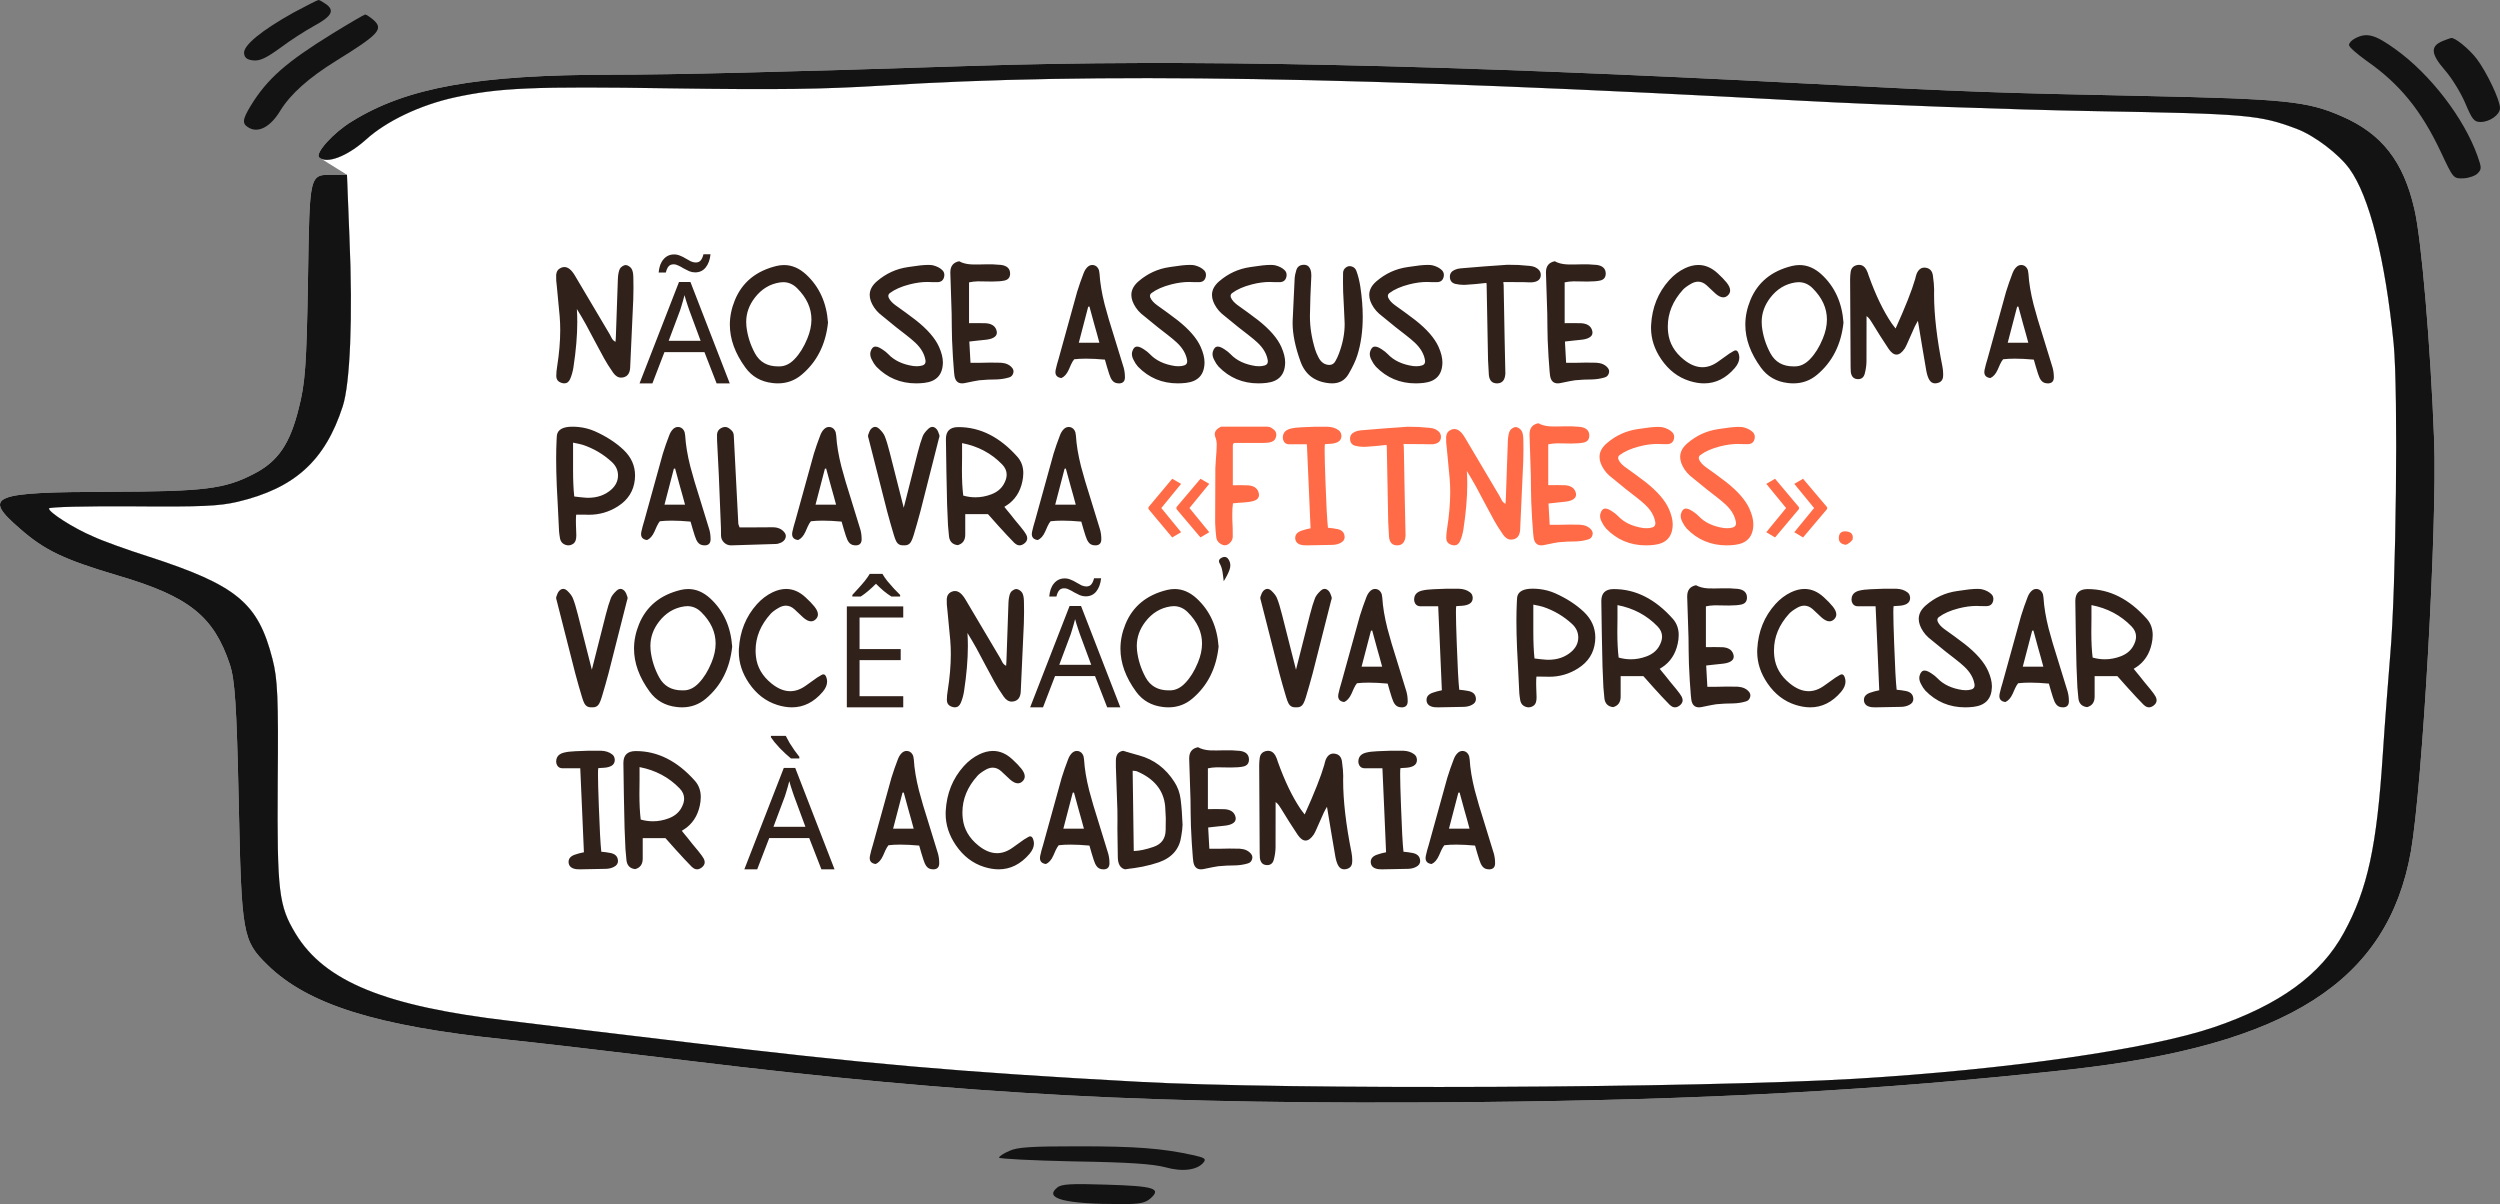 <?xml version="1.0" encoding="UTF-8"?> <svg xmlns="http://www.w3.org/2000/svg" width="463" height="223" viewBox="0 0 463 223" fill="none"><rect x="0" y="0" width="463" height="223" fill="#808080" stroke="none"/><path d="M54.393 2.313C48.4 5.648 45.004 8.445 45.204 9.898C45.303 10.705 45.753 11.082 46.952 11.189C48.15 11.297 49.299 10.759 51.896 8.876C53.743 7.477 56.54 5.702 58.088 4.841C61.385 3.066 62.034 1.99 60.436 0.806C59.836 0.376 59.187 -0 58.987 -0C58.788 -0 56.74 1.075 54.393 2.313Z" fill="#131313"></path><path d="M61.635 6.184C52.995 11.51 49.499 14.576 46.403 19.633C44.855 22.215 44.805 22.915 46.103 23.668C47.901 24.69 50.148 23.453 51.946 20.44C53.844 17.374 57.24 14.361 62.284 11.241C70.275 6.292 71.074 5.377 69.126 3.656C68.477 3.118 67.828 2.688 67.628 2.688C67.478 2.688 64.781 4.248 61.635 6.184Z" fill="#131313"></path><path d="M436.182 7.1C435.533 7.423 435.033 7.96 435.033 8.337C435.033 8.714 436.531 10.005 438.329 11.296C444.422 15.546 448.417 20.441 452.063 28.188C454.36 33.083 454.36 33.083 456.258 33.029C457.257 32.975 458.455 32.545 458.855 32.115C459.604 31.362 459.604 31.039 458.855 28.941C456.358 21.894 450.115 13.77 443.673 9.144C439.877 6.4 438.329 5.97 436.182 7.1Z" fill="#131313"></path><path d="M179.935 12.204C145.5 13.328 124.799 13.833 113.472 13.833C88.41 13.833 75.326 16.193 65.171 22.485C61.721 24.564 58.271 28.44 59.117 29.17C59.238 29.274 59.376 29.36 59.528 29.426C61.184 30.148 64.616 28.685 67.775 25.856C71.55 22.429 77.8 19.451 84.179 18.047C92.446 16.249 98.761 15.968 124.278 16.361C144.133 16.642 152.27 16.53 163.336 15.856C202.068 13.384 251.606 14.171 333.887 18.665C348.534 19.451 372.359 20.294 387.592 20.575C416.169 21.081 418.447 21.249 425.412 23.889C428.667 25.125 433.159 28.552 435.112 31.249C438.822 36.361 441.751 47.99 443.314 63.72C444.16 72.709 443.769 108.944 442.663 121.415C442.337 125.404 441.686 133.662 441.296 139.673C440.189 156.695 438.497 164.673 434.07 172.762C429.839 180.515 422.223 186.077 410.05 190.234C398.007 194.335 371.643 198.099 343.652 199.784C313.903 201.526 238.326 201.863 210.856 200.346C177.722 198.548 159.69 196.975 126.882 192.987C114.188 191.47 99.542 189.728 94.334 189.054C71.355 186.358 60.159 181.807 54.756 172.931C51.631 167.763 51.306 165.234 51.436 144.954C51.566 129.224 51.436 125.797 50.459 122.033C47.791 111.64 43.885 108.382 27.415 103.045C23.705 101.865 19.148 100.236 17.326 99.393C13.615 97.82 9.058 94.899 9.058 94.169C9.058 93.888 16.024 93.719 24.551 93.775C37.44 93.888 40.63 93.719 44.015 92.933C54.626 90.405 60.224 85.293 63.479 75.237C64.846 71.023 65.366 58.72 64.715 43.889L64.26 32.372H61.851C57.229 32.372 57.36 31.698 57.034 52.035C56.774 67.709 56.513 71.023 55.342 75.574C53.714 82.203 51.501 85.461 47.009 87.764C41.606 90.573 37.831 91.023 20.45 91.079C-1.617 91.135 -3.375 91.809 3.72 97.933C8.277 101.921 11.792 103.607 21.817 106.584C35.032 110.46 39.588 114.112 42.583 123.101C43.494 125.91 43.82 130.291 44.21 148.381C44.731 173.212 44.926 174.167 49.548 178.717C57.034 186.021 69.663 190.009 93.423 192.481C99.477 193.099 114.709 194.897 127.208 196.414C179.74 202.818 213.915 204.616 272.697 204.11C315.66 203.717 347.557 201.975 383.165 198.099C423.655 193.605 442.207 181.807 446.503 157.65C448.652 145.235 451.386 97.202 450.8 81.528C450.149 64.169 448.456 44.282 447.154 38.777C445.136 29.901 441.1 24.732 433.679 21.53C427.3 18.721 423.199 18.328 397.03 17.766C369.56 17.204 364.808 17.036 335.515 15.519C266.708 11.923 219.449 10.912 179.935 12.204Z" fill="white"></path><path d="M59.528 29.426C61.184 30.148 64.616 28.685 67.775 25.856C71.55 22.429 77.8 19.451 84.179 18.047C92.446 16.249 98.761 15.968 124.278 16.361C144.133 16.642 152.27 16.53 163.336 15.856C202.068 13.384 251.606 14.171 333.887 18.665C348.534 19.451 372.359 20.294 387.592 20.575C416.169 21.081 418.447 21.249 425.412 23.889C428.667 25.125 433.159 28.552 435.112 31.249C438.822 36.361 441.751 47.99 443.314 63.72C444.16 72.709 443.769 108.944 442.663 121.415C442.337 125.404 441.686 133.662 441.296 139.673C440.189 156.695 438.497 164.673 434.07 172.762C429.839 180.515 422.223 186.077 410.05 190.234C398.007 194.335 371.643 198.099 343.652 199.784C313.903 201.526 238.326 201.863 210.856 200.346C177.722 198.548 159.69 196.975 126.882 192.987C114.188 191.47 99.542 189.728 94.334 189.054C71.355 186.358 60.159 181.807 54.756 172.931C51.631 167.763 51.306 165.234 51.436 144.954C51.566 129.224 51.436 125.797 50.459 122.033C47.791 111.64 43.885 108.382 27.415 103.045C23.705 101.865 19.148 100.236 17.326 99.393C13.615 97.82 9.058 94.899 9.058 94.169C9.058 93.888 16.024 93.719 24.551 93.775C37.44 93.888 40.63 93.719 44.015 92.933C54.626 90.405 60.224 85.293 63.479 75.237C64.846 71.023 65.366 58.72 64.715 43.889L64.26 32.372L59.528 29.426Z" fill="white"></path><path d="M179.935 12.204C145.5 13.328 124.799 13.833 113.472 13.833C88.41 13.833 75.326 16.193 65.171 22.485C61.721 24.564 58.271 28.44 59.117 29.17C60.549 30.406 64.325 28.945 67.775 25.856C71.55 22.429 77.8 19.451 84.179 18.047C92.446 16.249 98.761 15.968 124.278 16.361C144.133 16.642 152.27 16.53 163.336 15.856C202.068 13.384 251.606 14.171 333.887 18.665C348.534 19.451 372.359 20.294 387.592 20.575C416.169 21.081 418.447 21.249 425.412 23.889C428.667 25.125 433.159 28.552 435.112 31.249C438.822 36.361 441.751 47.99 443.314 63.72C444.16 72.709 443.769 108.944 442.663 121.415C442.337 125.404 441.686 133.662 441.296 139.673C440.189 156.695 438.497 164.673 434.07 172.762C429.839 180.515 422.223 186.077 410.05 190.234C398.007 194.335 371.643 198.099 343.652 199.784C313.903 201.526 238.326 201.863 210.856 200.346C177.722 198.548 159.69 196.975 126.882 192.987C114.188 191.47 99.542 189.728 94.334 189.054C71.355 186.358 60.159 181.807 54.756 172.931C51.631 167.763 51.306 165.234 51.436 144.954C51.566 129.224 51.436 125.797 50.459 122.033C47.791 111.64 43.885 108.382 27.415 103.045C23.705 101.865 19.148 100.236 17.326 99.393C13.615 97.82 9.058 94.899 9.058 94.169C9.058 93.888 16.024 93.719 24.551 93.775C37.44 93.888 40.63 93.719 44.015 92.933C54.626 90.405 60.224 85.293 63.479 75.237C64.846 71.023 65.366 58.72 64.715 43.889L64.26 32.372H61.851C57.229 32.372 57.36 31.698 57.034 52.035C56.774 67.709 56.513 71.023 55.342 75.574C53.714 82.203 51.501 85.461 47.009 87.764C41.606 90.573 37.831 91.023 20.45 91.079C-1.617 91.135 -3.375 91.809 3.72 97.933C8.277 101.921 11.792 103.607 21.817 106.584C35.032 110.46 39.588 114.112 42.583 123.101C43.494 125.91 43.82 130.291 44.21 148.381C44.731 173.212 44.926 174.167 49.548 178.717C57.034 186.021 69.663 190.009 93.423 192.481C99.477 193.099 114.709 194.897 127.208 196.414C179.74 202.818 213.915 204.616 272.697 204.11C315.66 203.717 347.558 201.975 383.165 198.099C423.655 193.605 442.207 181.807 446.503 157.65C448.652 145.235 451.386 97.202 450.8 81.528C450.149 64.169 448.456 44.282 447.154 38.777C445.136 29.901 441.1 24.732 433.68 21.53C427.3 18.721 423.199 18.328 397.03 17.766C369.56 17.204 364.808 17.036 335.515 15.519C266.708 11.923 219.449 10.912 179.935 12.204Z" fill="#131313"></path><path d="M452.414 7.583C450.066 8.551 450.166 9.95 452.763 12.962C454.062 14.415 455.76 17.212 456.559 19.095C457.857 22.161 458.207 22.592 459.405 22.592C461.103 22.592 463.001 21.247 463.001 20.01C463.001 18.503 460.554 13.393 458.706 10.918C457.258 9.035 454.561 6.83 453.912 7.045C453.812 7.045 453.163 7.314 452.414 7.583Z" fill="#131313"></path><path d="M186.915 213.156C185.867 213.586 185.018 214.178 185.018 214.393C185.018 214.608 191.26 214.931 198.901 215.092C209.239 215.254 213.484 215.576 215.781 216.168C219.027 217.083 221.774 216.706 222.923 215.254C223.422 214.608 223.072 214.393 220.875 213.909C215.232 212.671 210.338 212.295 199.75 212.295C190.961 212.295 188.364 212.456 186.915 213.156Z" fill="#131313"></path><path d="M195.806 219.934C193.259 221.978 197.154 223 207.791 223C211.088 223 212.086 222.785 213.035 221.978C215.183 220.095 213.784 219.665 204.895 219.396C198.303 219.18 196.555 219.288 195.806 219.934Z" fill="#131313"></path><path d="M106.836 57.231C106.887 57.998 106.912 58.799 106.912 59.634C106.912 62.14 106.674 64.948 106.196 68.059C106.068 68.844 105.868 69.551 105.595 70.182C105.357 70.727 104.994 71 104.509 71C104.355 71 104.189 70.97 104.01 70.91C103.354 70.715 103.026 70.288 103.026 69.632V69.53C103.026 69.052 103.077 68.511 103.179 67.906C103.563 65.46 103.754 63.205 103.754 61.143C103.754 60.256 103.72 59.408 103.652 58.599L103.128 53.075L103.013 51.976L103 50.876C103.068 50.246 103.375 49.815 103.921 49.585C104.125 49.5 104.325 49.457 104.521 49.457C104.854 49.457 105.178 49.581 105.493 49.828C105.825 50.092 106.154 50.497 106.478 51.043L112.934 61.935L113.126 62.306L113.317 62.677C113.488 62.967 113.714 63.176 113.995 63.303L114.046 62.575L114.072 61.935L114.43 51.644C114.464 50.851 114.583 50.237 114.788 49.803C114.873 49.623 115.031 49.462 115.261 49.317C115.482 49.163 115.687 49.087 115.874 49.087C116.062 49.087 116.267 49.159 116.488 49.304C116.71 49.449 116.872 49.611 116.974 49.79C117.17 50.122 117.277 50.625 117.294 51.298C117.311 51.989 117.319 52.649 117.319 53.28C117.319 54.039 117.306 54.755 117.281 55.428L116.706 68.085C116.654 69.099 116.237 69.7 115.453 69.888C115.308 69.922 115.171 69.939 115.043 69.939C114.481 69.939 113.987 69.636 113.56 69.031C112.836 67.991 112.273 67.101 111.873 66.359L110.185 63.227L108.51 60.082L107.692 58.65L106.836 57.231ZM132.714 71L130.463 65.213H123.053L120.827 71H118.444L125.75 52.226H127.87L135.149 71H132.714ZM127.661 57.463C127.609 57.323 127.521 57.07 127.399 56.704C127.277 56.337 127.155 55.962 127.033 55.578C126.928 55.176 126.841 54.871 126.771 54.661C126.683 55.011 126.587 55.368 126.483 55.735C126.395 56.084 126.299 56.407 126.195 56.704C126.107 57.001 126.029 57.254 125.959 57.463L123.838 63.119H129.756L127.661 57.463ZM121.979 50.472C122.031 49.948 122.127 49.486 122.267 49.084C122.424 48.665 122.625 48.316 122.869 48.037C123.114 47.74 123.402 47.513 123.733 47.356C124.065 47.199 124.44 47.12 124.859 47.12C125.243 47.12 125.61 47.199 125.959 47.356C126.326 47.496 126.675 47.67 127.006 47.88C127.338 48.072 127.652 48.246 127.949 48.404C128.263 48.543 128.56 48.613 128.839 48.613C129.241 48.613 129.546 48.491 129.756 48.246C129.983 47.984 130.157 47.6 130.279 47.094H131.588C131.484 48.107 131.187 48.918 130.698 49.529C130.209 50.14 129.555 50.446 128.734 50.446C128.368 50.446 128.01 50.376 127.661 50.236C127.312 50.079 126.963 49.905 126.614 49.713C126.282 49.503 125.959 49.329 125.645 49.189C125.348 49.032 125.051 48.953 124.755 48.953C124.336 48.953 124.021 49.084 123.812 49.346C123.602 49.59 123.437 49.966 123.314 50.472H121.979ZM144.347 67.855C145.361 67.855 146.299 67.403 147.159 66.5C148.088 65.537 148.873 64.275 149.512 62.715C150.023 61.488 150.279 60.307 150.279 59.174C150.279 57.069 149.397 55.138 147.632 53.382C146.882 52.632 146.017 52.257 145.037 52.257C144.841 52.257 144.641 52.274 144.436 52.308C142.57 52.59 141.018 53.536 139.782 55.147C138.726 56.527 138.197 58.019 138.197 59.621C138.197 59.886 138.21 60.154 138.235 60.427C138.432 62.183 138.96 63.853 139.821 65.439C140.699 67.049 142.114 67.855 144.065 67.855H144.347ZM153.347 59.762C152.913 63.811 151.289 67.02 148.476 69.389C147.206 70.463 145.736 71 144.065 71C143.733 71 143.392 70.979 143.043 70.936C140.92 70.689 139.258 69.739 138.056 68.085C136.13 65.443 135.167 62.792 135.167 60.133C135.167 58.616 135.478 57.098 136.1 55.581C137.456 52.283 140.03 50.173 143.823 49.253C144.291 49.142 144.752 49.087 145.203 49.087C146.661 49.087 148.025 49.67 149.294 50.838C151.741 53.105 153.092 56.08 153.347 59.762ZM170.85 67.676C171.225 67.557 171.413 67.309 171.413 66.934C171.413 66.866 171.408 66.798 171.4 66.73C171.212 65.562 170.586 64.475 169.52 63.47C169.077 63.052 168.498 62.566 167.782 62.012L166.004 60.631L162.885 58.087C162.51 57.755 162.182 57.38 161.901 56.962C161.346 56.135 161.069 55.355 161.069 54.622C161.069 53.693 161.521 52.845 162.425 52.078C164.095 50.646 165.996 49.777 168.127 49.47L168.574 49.406L169.124 49.329L170.441 49.15C171.02 49.091 171.511 49.061 171.911 49.061C172.286 49.061 172.58 49.087 172.793 49.138C173.535 49.325 174.114 49.628 174.532 50.045C174.771 50.284 174.89 50.57 174.89 50.902C174.89 50.979 174.886 51.06 174.877 51.145C174.758 51.878 174.332 52.249 173.599 52.257L172.41 52.244C172.197 52.227 171.984 52.219 171.771 52.219C170.748 52.219 169.648 52.368 168.472 52.666C166.938 53.058 165.715 53.595 164.803 54.277C164.615 54.422 164.521 54.597 164.521 54.801C164.521 54.904 164.543 55.01 164.585 55.121C164.79 55.59 165.191 56.046 165.787 56.489L167.692 57.857L169.572 59.263C171.753 60.977 173.202 62.643 173.918 64.262C174.387 65.319 174.622 66.269 174.622 67.113V67.203C174.57 69.41 173.428 70.646 171.195 70.91C170.667 70.97 170.155 71 169.661 71C166.763 71 164.308 69.969 162.297 67.906L161.849 67.318L161.479 66.653C161.274 66.269 161.172 65.907 161.172 65.566C161.172 65.413 161.193 65.26 161.236 65.106C161.415 64.492 161.722 64.186 162.156 64.186C162.378 64.186 162.634 64.262 162.923 64.416L163.396 64.697C163.857 64.995 164.227 65.294 164.509 65.592C165.625 66.768 167.176 67.501 169.162 67.791C169.384 67.817 169.593 67.829 169.789 67.829C170.172 67.829 170.526 67.778 170.85 67.676ZM179.467 59.852L181.091 59.839L182.587 59.864C183.584 59.941 184.219 60.325 184.492 61.015C184.577 61.228 184.619 61.424 184.619 61.603C184.619 62.012 184.394 62.332 183.942 62.562C183.575 62.758 183.043 62.886 182.344 62.945L181.001 63.086L179.518 63.252C179.603 64.667 179.676 65.98 179.736 67.19H181.487L183.418 67.152L185.348 67.177C186.286 67.237 186.985 67.552 187.445 68.123C187.615 68.328 187.701 68.554 187.701 68.801C187.701 68.912 187.679 69.031 187.637 69.159C187.517 69.543 187.266 69.79 186.882 69.9C186.149 70.122 185.378 70.246 184.568 70.271L182.97 70.31L181.385 70.425C180.942 70.484 180.055 70.655 178.726 70.936C178.53 70.979 178.346 71 178.176 71C177.392 71 176.923 70.54 176.769 69.619L176.68 68.826C176.535 67.156 176.416 65.204 176.322 62.971L176.271 60.542L176.245 58.1L176.002 50.557V50.429C176.002 49.278 176.548 48.596 177.639 48.383C178.227 48.724 178.981 48.92 179.902 48.971L181.129 48.984L182.382 48.959H183.891L185.399 49.061C186.507 49.214 187.066 49.747 187.074 50.659C187.074 51.358 186.738 51.788 186.064 51.95C185.51 52.078 184.735 52.142 183.737 52.142C183.439 52.142 183.119 52.138 182.778 52.129L181.104 52.104C180.49 52.121 179.944 52.185 179.467 52.295V59.852ZM203.605 63.47L203.132 61.731L202.659 60.056L201.764 56.77L201.534 56.809L200.677 60.094L199.795 63.47H203.605ZM204.628 66.602C203.324 66.483 202.156 66.423 201.125 66.423C200.307 66.423 199.578 66.461 198.939 66.538C198.734 66.785 198.542 67.105 198.363 67.497L197.929 68.481C197.571 69.266 197.119 69.777 196.573 70.016C195.832 69.922 195.461 69.551 195.461 68.903C195.461 68.784 195.474 68.66 195.499 68.532L195.755 67.471L196.062 66.423L199.488 54.034L200.051 52.321L200.677 50.621C200.839 50.186 201.048 49.832 201.304 49.56C201.594 49.236 201.922 49.074 202.288 49.074C202.374 49.074 202.463 49.082 202.557 49.099C203.017 49.202 203.341 49.513 203.528 50.033L203.631 50.659C203.733 52.381 204.048 54.286 204.577 56.374L205.357 59.161L206.213 61.935L208.106 68.085C208.259 68.639 208.336 69.219 208.336 69.824V69.926C208.319 70.591 207.995 70.949 207.364 71H207.211C206.75 71 206.384 70.864 206.111 70.591C205.958 70.438 205.817 70.229 205.689 69.964L205.408 69.223L205.012 67.944L204.628 66.602ZM219.305 67.676C219.68 67.557 219.868 67.309 219.868 66.934C219.868 66.866 219.863 66.798 219.855 66.73C219.667 65.562 219.041 64.475 217.976 63.47C217.532 63.052 216.953 62.566 216.237 62.012L214.46 60.631L211.34 58.087C210.965 57.755 210.637 57.38 210.356 56.962C209.802 56.135 209.525 55.355 209.525 54.622C209.525 53.693 209.976 52.845 210.88 52.078C212.55 50.646 214.451 49.777 216.582 49.47L217.029 49.406L217.579 49.329L218.896 49.15C219.476 49.091 219.966 49.061 220.366 49.061C220.741 49.061 221.035 49.087 221.248 49.138C221.99 49.325 222.57 49.628 222.987 50.045C223.226 50.284 223.345 50.57 223.345 50.902C223.345 50.979 223.341 51.06 223.332 51.145C223.213 51.878 222.787 52.249 222.054 52.257L220.865 52.244C220.652 52.227 220.439 52.219 220.226 52.219C219.203 52.219 218.103 52.368 216.927 52.666C215.393 53.058 214.17 53.595 213.258 54.277C213.07 54.422 212.977 54.597 212.977 54.801C212.977 54.904 212.998 55.01 213.041 55.121C213.245 55.59 213.646 56.046 214.242 56.489L216.147 57.857L218.027 59.263C220.209 60.977 221.658 62.643 222.374 64.262C222.842 65.319 223.077 66.269 223.077 67.113V67.203C223.026 69.41 221.883 70.646 219.65 70.91C219.122 70.97 218.611 71 218.116 71C215.218 71 212.764 69.969 210.752 67.906L210.305 67.318L209.934 66.653C209.729 66.269 209.627 65.907 209.627 65.566C209.627 65.413 209.648 65.26 209.691 65.106C209.87 64.492 210.177 64.186 210.611 64.186C210.833 64.186 211.089 64.262 211.378 64.416L211.852 64.697C212.312 64.995 212.683 65.294 212.964 65.592C214.08 66.768 215.632 67.501 217.618 67.791C217.839 67.817 218.048 67.829 218.244 67.829C218.628 67.829 218.981 67.778 219.305 67.676ZM234.238 67.676C234.613 67.557 234.801 67.309 234.801 66.934C234.801 66.866 234.796 66.798 234.788 66.73C234.6 65.562 233.974 64.475 232.908 63.47C232.465 63.052 231.886 62.566 231.17 62.012L229.393 60.631L226.273 58.087C225.898 57.755 225.57 57.38 225.289 56.962C224.735 56.135 224.458 55.355 224.458 54.622C224.458 53.693 224.909 52.845 225.813 52.078C227.483 50.646 229.384 49.777 231.515 49.47L231.962 49.406L232.512 49.329L233.829 49.15C234.409 49.091 234.899 49.061 235.299 49.061C235.674 49.061 235.968 49.087 236.181 49.138C236.923 49.325 237.502 49.628 237.92 50.045C238.159 50.284 238.278 50.57 238.278 50.902C238.278 50.979 238.274 51.06 238.265 51.145C238.146 51.878 237.72 52.249 236.987 52.257L235.798 52.244C235.585 52.227 235.372 52.219 235.159 52.219C234.136 52.219 233.036 52.368 231.86 52.666C230.326 53.058 229.103 53.595 228.191 54.277C228.003 54.422 227.909 54.597 227.909 54.801C227.909 54.904 227.931 55.01 227.973 55.121C228.178 55.59 228.579 56.046 229.175 56.489L231.08 57.857L232.96 59.263C235.142 60.977 236.59 62.643 237.306 64.262C237.775 65.319 238.01 66.269 238.01 67.113V67.203C237.958 69.41 236.816 70.646 234.583 70.91C234.055 70.97 233.543 71 233.049 71C230.151 71 227.696 69.969 225.685 67.906L225.237 67.318L224.867 66.653C224.662 66.269 224.56 65.907 224.56 65.566C224.56 65.413 224.581 65.26 224.624 65.106C224.803 64.492 225.11 64.186 225.544 64.186C225.766 64.186 226.022 64.262 226.311 64.416L226.784 64.697C227.245 64.995 227.615 65.294 227.897 65.592C229.013 66.768 230.564 67.501 232.55 67.791C232.772 67.817 232.981 67.829 233.177 67.829C233.56 67.829 233.914 67.778 234.238 67.676ZM241.308 49.048C241.368 49.04 241.432 49.035 241.5 49.035C241.832 49.035 242.109 49.138 242.331 49.342C242.68 49.675 242.855 50.212 242.855 50.953V51.158L242.689 54.84L242.599 58.522V58.599C242.599 60.61 242.923 62.66 243.571 64.748C243.707 65.183 243.908 65.656 244.172 66.167C244.615 67.037 245.233 67.505 246.026 67.574C246.077 67.582 246.128 67.586 246.179 67.586C246.699 67.586 247.083 67.344 247.33 66.858L247.675 66.193L247.969 65.49C248.677 63.606 249.03 61.791 249.03 60.043C249.03 59.907 249.026 59.77 249.018 59.634L248.89 56.821L248.749 53.996L248.723 52.257L248.736 50.544C248.745 50.143 248.907 49.819 249.222 49.572L249.248 49.547C249.469 49.376 249.708 49.291 249.964 49.291C250.091 49.291 250.224 49.312 250.36 49.355C250.761 49.483 251.038 49.747 251.191 50.148C251.515 51.008 251.762 51.989 251.932 53.088C252.231 55.066 252.38 56.932 252.38 58.688C252.38 61.305 252.048 63.67 251.383 65.784C251.067 66.798 250.513 67.978 249.721 69.325C249.056 70.442 248.05 71 246.703 71C246.541 71 246.371 70.992 246.192 70.974C243.524 70.719 241.751 69.398 240.873 67.011C239.885 64.301 239.39 61.893 239.39 59.788C239.39 59.634 239.395 59.481 239.403 59.327L239.774 51.465C239.791 51.141 239.889 50.676 240.068 50.071C240.238 49.457 240.643 49.116 241.283 49.048H241.308ZM263.362 67.676C263.737 67.557 263.925 67.309 263.925 66.934C263.925 66.866 263.921 66.798 263.912 66.73C263.725 65.562 263.098 64.475 262.033 63.47C261.589 63.052 261.01 62.566 260.294 62.012L258.517 60.631L255.397 58.087C255.022 57.755 254.694 57.38 254.413 56.962C253.859 56.135 253.582 55.355 253.582 54.622C253.582 53.693 254.033 52.845 254.937 52.078C256.608 50.646 258.508 49.777 260.639 49.47L261.087 49.406L261.636 49.329L262.953 49.15C263.533 49.091 264.023 49.061 264.423 49.061C264.798 49.061 265.093 49.087 265.306 49.138C266.047 49.325 266.627 49.628 267.044 50.045C267.283 50.284 267.402 50.57 267.402 50.902C267.402 50.979 267.398 51.06 267.39 51.145C267.27 51.878 266.844 52.249 266.111 52.257L264.922 52.244C264.709 52.227 264.496 52.219 264.283 52.219C263.26 52.219 262.16 52.368 260.984 52.666C259.45 53.058 258.227 53.595 257.315 54.277C257.127 54.422 257.034 54.597 257.034 54.801C257.034 54.904 257.055 55.01 257.098 55.121C257.302 55.59 257.703 56.046 258.299 56.489L260.204 57.857L262.084 59.263C264.266 60.977 265.715 62.643 266.431 64.262C266.899 65.319 267.134 66.269 267.134 67.113V67.203C267.083 69.41 265.941 70.646 263.707 70.91C263.179 70.97 262.668 71 262.173 71C259.275 71 256.821 69.969 254.809 67.906L254.362 67.318L253.991 66.653C253.786 66.269 253.684 65.907 253.684 65.566C253.684 65.413 253.705 65.26 253.748 65.106C253.927 64.492 254.234 64.186 254.668 64.186C254.89 64.186 255.146 64.262 255.436 64.416L255.909 64.697C256.369 64.995 256.74 65.294 257.021 65.592C258.137 66.768 259.689 67.501 261.675 67.791C261.896 67.817 262.105 67.829 262.301 67.829C262.685 67.829 263.038 67.778 263.362 67.676ZM273.335 52.602L271.481 52.743C271.353 52.752 271.225 52.756 271.097 52.756C270.552 52.756 270.032 52.696 269.537 52.577C268.864 52.415 268.523 51.972 268.515 51.247C268.515 50.668 268.809 50.246 269.397 49.981C269.721 49.828 270.087 49.734 270.496 49.7L274.843 49.342L279.177 49.035L281.223 49.074L283.269 49.24C283.618 49.266 283.938 49.338 284.227 49.457C284.977 49.798 285.352 50.28 285.352 50.902C285.352 50.979 285.348 51.055 285.34 51.132C285.237 51.822 284.705 52.206 283.742 52.283H283.013L282.271 52.257L280.354 52.244L278.436 52.232V52.526L278.474 52.756L278.653 62.6L278.794 69.172L278.781 69.338C278.687 70.412 278.201 70.966 277.324 71H277.234C276.348 71 275.849 70.489 275.738 69.466L275.585 66.679L275.329 53.05V52.781L275.278 52.398L273.335 52.602ZM289.776 59.852L291.4 59.839L292.896 59.864C293.893 59.941 294.528 60.325 294.801 61.015C294.886 61.228 294.928 61.424 294.928 61.603C294.928 62.012 294.703 62.332 294.251 62.562C293.884 62.758 293.352 62.886 292.653 62.945L291.31 63.086L289.827 63.252C289.912 64.667 289.985 65.98 290.045 67.19H291.796L293.727 67.152L295.657 67.177C296.595 67.237 297.294 67.552 297.754 68.123C297.924 68.328 298.01 68.554 298.01 68.801C298.01 68.912 297.988 69.031 297.946 69.159C297.826 69.543 297.575 69.79 297.191 69.9C296.458 70.122 295.687 70.246 294.877 70.271L293.279 70.31L291.694 70.425C291.251 70.484 290.364 70.655 289.035 70.936C288.839 70.979 288.655 71 288.485 71C287.701 71 287.232 70.54 287.078 69.619L286.989 68.826C286.844 67.156 286.725 65.204 286.631 62.971L286.58 60.542L286.554 58.1L286.311 50.557V50.429C286.311 49.278 286.857 48.596 287.948 48.383C288.536 48.724 289.29 48.92 290.211 48.971L291.438 48.984L292.691 48.959H294.2L295.708 49.061C296.816 49.214 297.375 49.747 297.383 50.659C297.383 51.358 297.046 51.788 296.373 51.95C295.819 52.078 295.044 52.142 294.046 52.142C293.748 52.142 293.428 52.138 293.087 52.129L291.413 52.104C290.799 52.121 290.253 52.185 289.776 52.295V59.852ZM321.035 65.029C321.18 64.936 321.317 64.889 321.445 64.889C321.7 64.889 321.892 65.115 322.02 65.566C322.088 65.788 322.122 66.005 322.122 66.218C322.122 66.858 321.845 67.501 321.291 68.149C319.663 70.05 317.767 71 315.602 71C314.741 71 313.837 70.851 312.891 70.552C310.778 69.888 309.035 68.549 307.662 66.538C306.401 64.689 305.77 62.749 305.77 60.721C305.77 60.55 305.774 60.376 305.783 60.197C305.962 56.941 307.078 54.171 309.133 51.886C309.985 50.94 310.952 50.207 312.035 49.687C312.896 49.278 313.731 49.074 314.541 49.074C315.811 49.074 317.004 49.589 318.12 50.621C318.802 51.243 319.356 51.818 319.782 52.347C320.209 52.884 320.422 53.365 320.422 53.791C320.422 54.158 320.26 54.482 319.936 54.763C319.697 54.968 319.433 55.07 319.143 55.07C318.709 55.07 318.218 54.827 317.673 54.341L316.855 53.574L316.036 52.807C315.551 52.381 315.035 52.168 314.49 52.168C314.08 52.168 313.654 52.291 313.211 52.538C312.495 52.948 311.984 53.323 311.677 53.663C309.81 55.726 308.877 57.993 308.877 60.465C308.877 60.832 308.898 61.207 308.941 61.59C309.154 63.542 310.117 65.208 311.83 66.589C312.998 67.535 314.153 68.008 315.295 68.008C316.275 68.008 317.247 67.659 318.21 66.96C319.216 66.227 319.915 65.728 320.307 65.464L320.677 65.247C320.916 65.11 321.035 65.038 321.035 65.029ZM332.414 67.855C333.428 67.855 334.366 67.403 335.227 66.5C336.156 65.537 336.94 64.275 337.579 62.715C338.091 61.488 338.346 60.307 338.346 59.174C338.346 57.069 337.464 55.138 335.7 53.382C334.95 52.632 334.085 52.257 333.104 52.257C332.908 52.257 332.708 52.274 332.504 52.308C330.637 52.59 329.086 53.536 327.85 55.147C326.793 56.527 326.264 58.019 326.264 59.621C326.264 59.886 326.277 60.154 326.303 60.427C326.499 62.183 327.027 63.853 327.888 65.439C328.766 67.049 330.181 67.855 332.133 67.855H332.414ZM341.415 59.762C340.98 63.811 339.356 67.02 336.544 69.389C335.274 70.463 333.803 71 332.133 71C331.8 71 331.459 70.979 331.11 70.936C328.988 70.689 327.326 69.739 326.124 68.085C324.198 65.443 323.234 62.792 323.234 60.133C323.234 58.616 323.546 57.098 324.168 55.581C325.523 52.283 328.097 50.173 331.89 49.253C332.359 49.142 332.819 49.087 333.271 49.087C334.728 49.087 336.092 49.67 337.362 50.838C339.808 53.105 341.159 56.08 341.415 59.762ZM351.067 60.836C352.874 56.839 354.085 53.774 354.698 51.644L354.813 51.17L354.954 50.723C355.278 49.947 355.759 49.56 356.399 49.56C356.484 49.56 356.573 49.568 356.667 49.585C357.417 49.704 357.852 50.182 357.971 51.017C358.125 52.134 358.201 53.003 358.201 53.625V53.727C358.193 53.983 358.189 54.243 358.189 54.507C358.189 58.258 358.704 62.715 359.736 67.88C359.829 68.358 359.876 68.831 359.876 69.3C359.876 69.41 359.872 69.521 359.863 69.632C359.838 70.382 359.454 70.825 358.713 70.962C358.602 70.987 358.491 71 358.38 71C357.886 71 357.507 70.744 357.243 70.233C357.021 69.807 356.85 69.249 356.731 68.558L355.964 64.045L355.197 59.417L354.89 59.954L354.622 60.465L353.19 63.687L352.985 64.122L352.755 64.544C352.244 65.294 351.736 65.669 351.234 65.669C350.739 65.669 350.249 65.311 349.763 64.595L348.191 62.178L346.669 59.724L346.273 59.123C346.103 58.893 345.907 58.697 345.685 58.535L345.672 66.934C345.664 67.65 345.561 68.388 345.365 69.146C345.195 69.862 344.777 70.22 344.112 70.22C344.061 70.22 344.01 70.216 343.959 70.207C343.286 70.156 342.889 69.726 342.77 68.916L342.732 67.957L342.642 51.771C342.642 51.285 342.676 50.808 342.744 50.339C342.855 49.632 343.277 49.21 344.01 49.074C344.112 49.057 344.215 49.048 344.317 49.048C344.854 49.048 345.289 49.329 345.621 49.892L345.889 50.467L346.094 51.081C347.381 54.669 348.792 57.597 350.326 59.864L350.658 60.312L351.067 60.836ZM375.64 63.47L375.167 61.731L374.694 60.056L373.799 56.77L373.569 56.809L372.712 60.094L371.83 63.47H375.64ZM376.663 66.602C375.359 66.483 374.191 66.423 373.16 66.423C372.342 66.423 371.613 66.461 370.974 66.538C370.769 66.785 370.577 67.105 370.398 67.497L369.964 68.481C369.606 69.266 369.154 69.777 368.608 70.016C367.867 69.922 367.496 69.551 367.496 68.903C367.496 68.784 367.509 68.66 367.534 68.532L367.79 67.471L368.097 66.423L371.523 54.034L372.086 52.321L372.712 50.621C372.874 50.186 373.083 49.832 373.339 49.56C373.629 49.236 373.957 49.074 374.323 49.074C374.409 49.074 374.498 49.082 374.592 49.099C375.052 49.202 375.376 49.513 375.563 50.033L375.666 50.659C375.768 52.381 376.083 54.286 376.612 56.374L377.392 59.161L378.248 61.935L380.141 68.085C380.294 68.639 380.371 69.219 380.371 69.824V69.926C380.354 70.591 380.03 70.949 379.399 71H379.246C378.785 71 378.419 70.864 378.146 70.591C377.993 70.438 377.852 70.229 377.724 69.964L377.443 69.223L377.047 67.944L376.663 66.602ZM106.976 92.025L107.526 92.089L108.523 92.178C108.651 92.187 108.779 92.191 108.907 92.191C110.594 92.191 112.005 91.705 113.139 90.734C113.982 90.009 114.421 89.153 114.455 88.164V88.049C114.455 87.094 114.068 86.259 113.292 85.543C111.749 84.12 109.964 83.067 107.935 82.385L107.13 82.18L106.669 82.091L106.132 81.976V87C106.132 88.961 106.205 90.61 106.35 91.948L106.976 92.025ZM106.708 95.311C106.674 95.66 106.657 96.061 106.657 96.513C106.657 96.743 106.661 96.981 106.669 97.228L106.733 99.108V99.159C106.733 99.892 106.571 100.386 106.247 100.642C105.932 100.881 105.604 101 105.263 101C105.092 101 104.918 100.97 104.739 100.911C104.202 100.732 103.865 100.361 103.729 99.798L103.69 99.568L103.601 98.993L103.537 98.417L103.332 94.211L103.115 90.005C103.038 88.181 103 86.51 103 84.993C103 83.749 103.026 82.607 103.077 81.567L103.102 81.081L103.141 80.582C103.32 79.543 104.279 79.023 106.017 79.023C106.375 79.023 106.772 79.044 107.206 79.087C108.272 79.206 109.256 79.466 110.16 79.866C112.265 80.804 114.038 81.95 115.478 83.306C116.902 84.661 117.613 86.246 117.613 88.062C117.613 88.3 117.6 88.543 117.575 88.79C117.362 90.921 116.313 92.583 114.43 93.776C112.802 94.816 111.012 95.336 109.06 95.336C108.915 95.336 108.766 95.332 108.613 95.323L107.705 95.311H106.708ZM126.87 93.47L126.397 91.731L125.924 90.056L125.029 86.77L124.798 86.809L123.942 90.094L123.06 93.47H126.87ZM127.892 96.602C126.588 96.483 125.421 96.423 124.389 96.423C123.571 96.423 122.842 96.461 122.203 96.538C121.999 96.785 121.807 97.105 121.628 97.497L121.193 98.481C120.835 99.266 120.383 99.777 119.838 100.016C119.096 99.922 118.726 99.551 118.726 98.903C118.726 98.784 118.738 98.66 118.764 98.532L119.02 97.471L119.326 96.423L122.753 84.034L123.315 82.321L123.942 80.621C124.104 80.186 124.313 79.832 124.568 79.559C124.858 79.236 125.186 79.074 125.553 79.074C125.638 79.074 125.727 79.082 125.821 79.099C126.281 79.202 126.605 79.513 126.793 80.033L126.895 80.659C126.997 82.381 127.313 84.286 127.841 86.374L128.621 89.161L129.478 91.935L131.37 98.085C131.523 98.639 131.6 99.219 131.6 99.824V99.926C131.583 100.591 131.259 100.949 130.628 101H130.475C130.015 101 129.648 100.864 129.375 100.591C129.222 100.437 129.081 100.229 128.954 99.964L128.672 99.223L128.276 97.944L127.892 96.602ZM135.384 79.624C135.708 79.888 135.879 80.233 135.896 80.659L136.318 88.905L136.74 97.049C136.74 97.058 136.816 97.267 136.97 97.676H138.862L143.055 97.65H143.094C144.031 97.65 144.743 97.949 145.229 98.545C145.433 98.784 145.536 99.031 145.536 99.287C145.536 99.381 145.523 99.47 145.497 99.555C145.352 100.109 144.871 100.493 144.053 100.706L143.72 100.744L139.629 100.872L135.448 101H135.372C134.911 101 134.502 100.842 134.144 100.527C133.735 100.152 133.531 99.696 133.531 99.159V99.133L133.518 97.778L133.121 87.934L132.802 81.592L132.789 80.544C132.798 79.99 133.036 79.577 133.505 79.304L133.531 79.291C133.786 79.146 134.033 79.074 134.272 79.074C134.579 79.074 134.877 79.193 135.167 79.432L135.384 79.624ZM154.843 93.47L154.37 91.731L153.897 90.056L153.002 86.77L152.772 86.809L151.915 90.094L151.033 93.47H154.843ZM155.866 96.602C154.562 96.483 153.394 96.423 152.363 96.423C151.545 96.423 150.816 96.461 150.177 96.538C149.972 96.785 149.78 97.105 149.601 97.497L149.167 98.481C148.809 99.266 148.357 99.777 147.811 100.016C147.07 99.922 146.699 99.551 146.699 98.903C146.699 98.784 146.712 98.66 146.737 98.532L146.993 97.471L147.3 96.423L150.726 84.034L151.289 82.321L151.915 80.621C152.077 80.186 152.286 79.832 152.542 79.559C152.832 79.236 153.16 79.074 153.526 79.074C153.612 79.074 153.701 79.082 153.795 79.099C154.255 79.202 154.579 79.513 154.766 80.033L154.869 80.659C154.971 82.381 155.286 84.286 155.815 86.374L156.595 89.161L157.451 91.935L159.344 98.085C159.497 98.639 159.574 99.219 159.574 99.824V99.926C159.557 100.591 159.233 100.949 158.602 101H158.449C157.988 101 157.622 100.864 157.349 100.591C157.196 100.437 157.055 100.229 156.927 99.964L156.646 99.223L156.25 97.944L155.866 96.602ZM173.982 80.902L173.88 81.222L170.466 94.684L169.853 96.909L169.201 99.133C169.047 99.636 168.89 100.033 168.728 100.322C168.481 100.774 168.088 101 167.551 101C167.492 101 167.432 100.996 167.372 100.987C167.313 100.996 167.257 101 167.206 101C166.669 101 166.273 100.774 166.017 100.322C165.855 100.024 165.702 99.628 165.557 99.133L164.905 96.909L164.291 94.684L160.865 81.222L160.775 80.902L160.763 80.608L161.006 79.943C161.108 79.704 161.227 79.521 161.364 79.393C161.594 79.172 161.832 79.061 162.079 79.061C162.327 79.061 162.578 79.18 162.834 79.419C163.345 79.905 163.686 80.361 163.857 80.787C164.146 81.503 164.458 82.521 164.79 83.843L167.372 94.032L169.955 83.843C170.296 82.521 170.607 81.503 170.888 80.787C171.059 80.361 171.404 79.905 171.924 79.419C172.18 79.18 172.431 79.061 172.678 79.061C172.917 79.061 173.151 79.172 173.381 79.393C173.518 79.521 173.637 79.704 173.739 79.943L173.982 80.608V80.902ZM178.393 91.782C179.152 91.995 179.906 92.102 180.656 92.102C181.636 92.102 182.612 91.918 183.584 91.552C184.598 91.168 185.348 90.576 185.834 89.775C186.235 89.11 186.435 88.488 186.435 87.908C186.435 87.218 186.154 86.583 185.591 86.003C183.605 83.949 181.133 82.636 178.176 82.065V84.584L178.15 87.026C178.15 88.918 178.231 90.504 178.393 91.782ZM175.568 97.28L175.401 93.367L175.274 87.346L175.184 81.324V81.298C175.184 79.849 175.93 79.116 177.421 79.099H177.511C181.534 79.099 185.178 80.94 188.442 84.622C189.158 85.441 189.516 86.442 189.516 87.627C189.516 87.891 189.499 88.164 189.465 88.445C189.192 90.508 188.353 92.102 186.946 93.227L186.499 93.546L186 93.866L186.537 94.531L187.036 95.132L187.918 96.244C188.012 96.363 188.174 96.559 188.404 96.832L189.03 97.586C189.55 98.226 189.887 98.69 190.04 98.98C190.177 99.227 190.245 99.462 190.245 99.683C190.245 100.058 190.053 100.391 189.67 100.68C189.38 100.893 189.098 101 188.826 101C188.519 101 188.216 100.864 187.918 100.591L187.803 100.489C187.479 100.173 187.006 99.679 186.384 99.005L185.629 98.174C185.425 97.961 185.212 97.731 184.99 97.484L183.942 96.308L183.443 95.745L182.97 95.221H178.764V99.018C178.764 100.058 178.299 100.706 177.37 100.962C176.424 100.851 175.887 100.322 175.759 99.376L175.568 97.28ZM199.233 93.47L198.76 91.731L198.287 90.056L197.392 86.77L197.162 86.809L196.305 90.094L195.423 93.47H199.233ZM200.256 96.602C198.951 96.483 197.784 96.423 196.752 96.423C195.934 96.423 195.205 96.461 194.566 96.538C194.362 96.785 194.17 97.105 193.991 97.497L193.556 98.481C193.198 99.266 192.746 99.777 192.201 100.016C191.459 99.922 191.089 99.551 191.089 98.903C191.089 98.784 191.101 98.66 191.127 98.532L191.383 97.471L191.69 96.423L195.116 84.034L195.678 82.321L196.305 80.621C196.467 80.186 196.676 79.832 196.931 79.559C197.221 79.236 197.549 79.074 197.916 79.074C198.001 79.074 198.091 79.082 198.184 79.099C198.645 79.202 198.968 79.513 199.156 80.033L199.258 80.659C199.361 82.381 199.676 84.286 200.204 86.374L200.984 89.161L201.841 91.935L203.733 98.085C203.886 98.639 203.963 99.219 203.963 99.824V99.926C203.946 100.591 203.622 100.949 202.992 101H202.838C202.378 101 202.011 100.864 201.739 100.591C201.585 100.437 201.445 100.229 201.317 99.964L201.035 99.223L200.639 97.944L200.256 96.602ZM116.22 110.902L116.117 111.222L112.704 124.684L112.09 126.909L111.438 129.133C111.285 129.636 111.127 130.033 110.965 130.322C110.718 130.774 110.326 131 109.789 131C109.729 131 109.67 130.996 109.61 130.987C109.55 130.996 109.495 131 109.444 131C108.907 131 108.51 130.774 108.255 130.322C108.093 130.024 107.939 129.628 107.794 129.133L107.142 126.909L106.529 124.684L103.102 111.222L103.013 110.902L103 110.608L103.243 109.943C103.345 109.704 103.465 109.521 103.601 109.393C103.831 109.172 104.07 109.061 104.317 109.061C104.564 109.061 104.815 109.18 105.071 109.419C105.583 109.905 105.924 110.361 106.094 110.787C106.384 111.503 106.695 112.521 107.027 113.843L109.61 124.032L112.192 113.843C112.533 112.521 112.844 111.503 113.126 110.787C113.296 110.361 113.641 109.905 114.161 109.419C114.417 109.18 114.668 109.061 114.916 109.061C115.154 109.061 115.389 109.172 115.619 109.393C115.755 109.521 115.874 109.704 115.977 109.943L116.22 110.608V110.902ZM126.601 127.855C127.615 127.855 128.553 127.403 129.414 126.5C130.343 125.537 131.127 124.275 131.766 122.715C132.278 121.488 132.533 120.307 132.533 119.174C132.533 117.069 131.651 115.138 129.887 113.382C129.137 112.632 128.272 112.257 127.292 112.257C127.095 112.257 126.895 112.274 126.691 112.308C124.824 112.59 123.273 113.536 122.037 115.147C120.98 116.527 120.452 118.019 120.452 119.621C120.452 119.886 120.464 120.154 120.49 120.427C120.686 122.183 121.214 123.853 122.075 125.439C122.953 127.049 124.368 127.855 126.32 127.855H126.601ZM135.602 119.762C135.167 123.811 133.543 127.02 130.731 129.389C129.461 130.463 127.99 131 126.32 131C125.987 131 125.647 130.979 125.297 130.936C123.175 130.689 121.513 129.739 120.311 128.085C118.385 125.443 117.421 122.792 117.421 120.133C117.421 118.616 117.733 117.098 118.355 115.581C119.71 112.283 122.284 110.173 126.077 109.253C126.546 109.142 127.006 109.087 127.458 109.087C128.915 109.087 130.279 109.67 131.549 110.838C133.995 113.105 135.346 116.08 135.602 119.762ZM152.094 125.029C152.239 124.936 152.376 124.889 152.504 124.889C152.759 124.889 152.951 125.115 153.079 125.566C153.147 125.788 153.181 126.005 153.181 126.218C153.181 126.858 152.904 127.501 152.35 128.149C150.722 130.05 148.826 131 146.661 131C145.8 131 144.896 130.851 143.95 130.553C141.837 129.888 140.094 128.55 138.721 126.538C137.46 124.688 136.829 122.749 136.829 120.721C136.829 120.55 136.833 120.376 136.842 120.197C137.021 116.941 138.137 114.171 140.192 111.886C141.044 110.94 142.011 110.207 143.094 109.687C143.955 109.278 144.79 109.074 145.6 109.074C146.87 109.074 148.063 109.589 149.179 110.621C149.861 111.243 150.415 111.818 150.841 112.347C151.268 112.884 151.481 113.365 151.481 113.791C151.481 114.158 151.319 114.482 150.995 114.763C150.756 114.968 150.492 115.07 150.202 115.07C149.768 115.07 149.277 114.827 148.732 114.341L147.914 113.574L147.095 112.807C146.61 112.381 146.094 112.168 145.548 112.168C145.139 112.168 144.713 112.291 144.27 112.538C143.554 112.948 143.043 113.323 142.736 113.664C140.869 115.726 139.936 117.993 139.936 120.465C139.936 120.832 139.957 121.207 140 121.59C140.213 123.542 141.176 125.208 142.889 126.589C144.057 127.535 145.212 128.008 146.354 128.008C147.334 128.008 148.306 127.659 149.269 126.96C150.275 126.227 150.974 125.728 151.366 125.464L151.736 125.247C151.975 125.11 152.094 125.038 152.094 125.029ZM167.281 131H156.833V112.305H167.281V114.373H159.19V120.212H166.809V122.255H159.19V128.931H167.281V131ZM163.432 106.283C163.641 106.667 163.938 107.103 164.322 107.592C164.723 108.063 165.133 108.534 165.552 109.006C165.989 109.46 166.373 109.852 166.704 110.184V110.472H165.081C164.627 110.193 164.156 109.852 163.667 109.451C163.178 109.032 162.698 108.587 162.227 108.115C161.756 108.587 161.284 109.023 160.813 109.425C160.342 109.826 159.879 110.175 159.425 110.472H157.854V110.184C158.186 109.835 158.553 109.433 158.954 108.98C159.373 108.526 159.775 108.063 160.159 107.592C160.543 107.103 160.848 106.667 161.075 106.283H163.432ZM179.173 117.231C179.224 117.998 179.25 118.799 179.25 119.634C179.25 122.14 179.011 124.948 178.534 128.059C178.406 128.844 178.206 129.551 177.933 130.182C177.694 130.727 177.332 131 176.846 131C176.693 131 176.527 130.97 176.348 130.911C175.691 130.714 175.363 130.288 175.363 129.632V129.53C175.363 129.052 175.414 128.511 175.517 127.906C175.9 125.46 176.092 123.205 176.092 121.143C176.092 120.256 176.058 119.408 175.99 118.599L175.465 113.075L175.35 111.976L175.338 110.876C175.406 110.246 175.713 109.815 176.258 109.585C176.463 109.5 176.663 109.457 176.859 109.457C177.191 109.457 177.515 109.581 177.831 109.828C178.163 110.092 178.491 110.497 178.815 111.043L185.271 121.935L185.463 122.306L185.655 122.677C185.826 122.967 186.051 123.176 186.333 123.303L186.384 122.575L186.409 121.935L186.767 111.644C186.801 110.851 186.921 110.237 187.125 109.802C187.211 109.623 187.368 109.462 187.598 109.317C187.82 109.163 188.025 109.087 188.212 109.087C188.4 109.087 188.604 109.159 188.826 109.304C189.047 109.449 189.209 109.611 189.312 109.79C189.508 110.122 189.614 110.625 189.631 111.298C189.648 111.989 189.657 112.649 189.657 113.28C189.657 114.039 189.644 114.755 189.618 115.428L189.043 128.085C188.992 129.099 188.574 129.7 187.79 129.888C187.645 129.922 187.509 129.939 187.381 129.939C186.818 129.939 186.324 129.636 185.898 129.031C185.173 127.991 184.611 127.101 184.21 126.359L182.523 123.227L180.848 120.082L180.03 118.65L179.173 117.231ZM205.052 131L202.8 125.213H195.39L193.165 131H190.782L198.087 112.226H200.208L207.487 131H205.052ZM199.998 117.463C199.946 117.323 199.859 117.07 199.737 116.704C199.614 116.337 199.492 115.962 199.37 115.578C199.265 115.176 199.178 114.871 199.108 114.661C199.021 115.01 198.925 115.368 198.82 115.735C198.733 116.084 198.637 116.407 198.532 116.704C198.445 117 198.366 117.254 198.297 117.463L196.176 123.119H202.093L199.998 117.463ZM194.317 110.472C194.369 109.948 194.465 109.486 194.605 109.084C194.762 108.665 194.962 108.316 195.207 108.037C195.451 107.74 195.739 107.513 196.071 107.356C196.403 107.199 196.778 107.12 197.197 107.12C197.581 107.12 197.947 107.199 198.297 107.356C198.663 107.496 199.012 107.67 199.344 107.88C199.676 108.072 199.99 108.246 200.287 108.403C200.601 108.543 200.897 108.613 201.177 108.613C201.578 108.613 201.884 108.491 202.093 108.246C202.32 107.985 202.495 107.601 202.617 107.094H203.926C203.821 108.107 203.525 108.918 203.036 109.529C202.547 110.14 201.892 110.446 201.072 110.446C200.705 110.446 200.348 110.376 199.998 110.236C199.649 110.079 199.3 109.905 198.951 109.713C198.619 109.503 198.297 109.329 197.982 109.189C197.686 109.032 197.389 108.953 197.092 108.953C196.673 108.953 196.359 109.084 196.149 109.346C195.94 109.59 195.774 109.966 195.652 110.472H194.317ZM216.684 127.855C217.699 127.855 218.636 127.403 219.497 126.5C220.426 125.537 221.21 124.275 221.849 122.715C222.361 121.488 222.616 120.307 222.616 119.174C222.616 117.069 221.734 115.138 219.97 113.382C219.22 112.632 218.355 112.257 217.375 112.257C217.179 112.257 216.978 112.274 216.774 112.308C214.907 112.59 213.356 113.536 212.12 115.147C211.063 116.527 210.535 118.019 210.535 119.621C210.535 119.886 210.547 120.154 210.573 120.427C210.769 122.183 211.297 123.853 212.158 125.439C213.036 127.049 214.451 127.855 216.403 127.855H216.684ZM225.685 119.762C225.25 123.811 223.626 127.02 220.814 129.389C219.544 130.463 218.074 131 216.403 131C216.071 131 215.73 130.979 215.38 130.936C213.258 130.689 211.596 129.739 210.394 128.085C208.468 125.443 207.505 122.792 207.505 120.133C207.505 118.616 207.816 117.098 208.438 115.581C209.793 112.283 212.367 110.173 216.16 109.253C216.629 109.142 217.089 109.087 217.541 109.087C218.998 109.087 220.362 109.67 221.632 110.838C224.078 113.105 225.429 116.08 225.685 119.762ZM246.627 110.902L246.524 111.222L243.111 124.684L242.497 126.909L241.845 129.133C241.692 129.636 241.534 130.033 241.372 130.322C241.125 130.774 240.733 131 240.196 131C240.136 131 240.077 130.996 240.017 130.987C239.957 130.996 239.902 131 239.851 131C239.314 131 238.917 130.774 238.662 130.322C238.5 130.024 238.346 129.628 238.201 129.133L237.549 126.909L236.936 124.684L233.509 111.222L233.42 110.902L233.407 110.608L233.65 109.943C233.752 109.704 233.872 109.521 234.008 109.393C234.238 109.172 234.477 109.061 234.724 109.061C234.971 109.061 235.222 109.18 235.478 109.419C235.99 109.905 236.331 110.361 236.501 110.787C236.791 111.503 237.102 112.521 237.434 113.843L240.017 124.032L242.599 113.843C242.94 112.521 243.251 111.503 243.533 110.787C243.703 110.361 244.048 109.905 244.568 109.419C244.824 109.18 245.075 109.061 245.323 109.061C245.561 109.061 245.796 109.172 246.026 109.393C246.162 109.521 246.282 109.704 246.384 109.943L246.627 110.608V110.902ZM255.973 123.47L255.499 121.731L255.026 120.056L254.132 116.77L253.901 116.809L253.045 120.094L252.163 123.47H255.973ZM256.995 126.602C255.691 126.483 254.524 126.423 253.492 126.423C252.674 126.423 251.945 126.461 251.306 126.538C251.101 126.785 250.91 127.105 250.731 127.497L250.296 128.481C249.938 129.265 249.486 129.777 248.941 130.016C248.199 129.922 247.828 129.551 247.828 128.903C247.828 128.784 247.841 128.66 247.867 128.532L248.123 127.471L248.429 126.423L251.856 114.034L252.418 112.321L253.045 110.621C253.207 110.186 253.416 109.832 253.671 109.56C253.961 109.236 254.289 109.074 254.656 109.074C254.741 109.074 254.83 109.082 254.924 109.099C255.384 109.202 255.708 109.513 255.896 110.033L255.998 110.659C256.1 112.381 256.416 114.286 256.944 116.374L257.724 119.161L258.581 121.935L260.473 128.085C260.626 128.639 260.703 129.219 260.703 129.824V129.926C260.686 130.591 260.362 130.949 259.731 131H259.578C259.118 131 258.751 130.864 258.478 130.591C258.325 130.437 258.184 130.229 258.056 129.964L257.775 129.223L257.379 127.944L256.995 126.602ZM272.107 111.848C271.766 112.027 271.357 112.138 270.88 112.18L270.279 112.219L269.691 112.257C269.657 112.411 269.64 112.807 269.64 113.446C269.64 114.588 269.691 116.51 269.793 119.212C269.938 123.414 270.091 126.257 270.253 127.74L271.084 127.829L271.941 127.97C272.708 128.123 273.16 128.494 273.296 129.082C273.33 129.21 273.347 129.334 273.347 129.453C273.347 129.93 273.092 130.297 272.58 130.553C272.137 130.783 271.634 130.902 271.072 130.911L266.316 131L265.664 130.974C264.743 130.864 264.253 130.446 264.193 129.721V129.606C264.193 129.01 264.564 128.575 265.306 128.302L266.085 128.059L266.495 127.957L267.032 127.842L266.699 120.094L266.354 112.283H263.03C262.595 112.274 262.276 112.091 262.071 111.733C261.952 111.511 261.892 111.277 261.892 111.03C261.892 110.893 261.909 110.753 261.943 110.608C262.088 109.986 262.557 109.577 263.349 109.381C263.895 109.244 264.598 109.159 265.459 109.125L267.824 109.035H270.189C271.025 109.061 271.711 109.283 272.248 109.7C272.546 109.922 272.708 110.224 272.734 110.608L272.746 110.621V110.761C272.746 111.247 272.533 111.609 272.107 111.848ZM284.816 122.025L285.365 122.089L286.362 122.178C286.49 122.187 286.618 122.191 286.746 122.191C288.434 122.191 289.844 121.705 290.978 120.734C291.822 120.009 292.261 119.153 292.295 118.164V118.049C292.295 117.094 291.907 116.259 291.131 115.543C289.589 114.12 287.803 113.067 285.774 112.385L284.969 112.18L284.509 112.091L283.972 111.976V117C283.972 118.961 284.044 120.61 284.189 121.948L284.816 122.025ZM284.547 125.311C284.513 125.66 284.496 126.061 284.496 126.512C284.496 126.743 284.5 126.981 284.509 127.228L284.573 129.108V129.159C284.573 129.892 284.411 130.386 284.087 130.642C283.771 130.881 283.443 131 283.102 131C282.932 131 282.757 130.97 282.578 130.911C282.041 130.732 281.704 130.361 281.568 129.798L281.53 129.568L281.44 128.993L281.376 128.417L281.172 124.211L280.954 120.005C280.878 118.181 280.839 116.51 280.839 114.993C280.839 113.749 280.865 112.607 280.916 111.567L280.942 111.081L280.98 110.582C281.159 109.543 282.118 109.023 283.857 109.023C284.215 109.023 284.611 109.044 285.046 109.087C286.111 109.206 287.096 109.466 287.999 109.866C290.104 110.804 291.877 111.95 293.318 113.306C294.741 114.661 295.453 116.246 295.453 118.062C295.453 118.3 295.44 118.543 295.414 118.79C295.201 120.921 294.153 122.583 292.269 123.776C290.641 124.816 288.851 125.336 286.899 125.336C286.755 125.336 286.605 125.332 286.452 125.323L285.544 125.311H284.547ZM299.774 121.782C300.533 121.995 301.287 122.102 302.037 122.102C303.017 122.102 303.993 121.918 304.965 121.552C305.979 121.168 306.729 120.576 307.215 119.775C307.615 119.11 307.816 118.488 307.816 117.908C307.816 117.218 307.534 116.583 306.972 116.003C304.986 113.949 302.514 112.636 299.557 112.065V114.584L299.531 117.026C299.531 118.918 299.612 120.504 299.774 121.782ZM296.948 127.28L296.782 123.367L296.654 117.346L296.565 111.324V111.298C296.565 109.849 297.311 109.116 298.802 109.099H298.892C302.915 109.099 306.559 110.94 309.823 114.622C310.539 115.441 310.897 116.442 310.897 117.627C310.897 117.891 310.88 118.164 310.846 118.445C310.573 120.508 309.733 122.102 308.327 123.227L307.88 123.546L307.381 123.866L307.918 124.531L308.417 125.132L309.299 126.244C309.393 126.363 309.554 126.559 309.785 126.832L310.411 127.586C310.931 128.226 311.268 128.69 311.421 128.98C311.557 129.227 311.626 129.462 311.626 129.683C311.626 130.058 311.434 130.391 311.05 130.68C310.761 130.893 310.479 131 310.207 131C309.9 131 309.597 130.864 309.299 130.591L309.184 130.489C308.86 130.173 308.387 129.679 307.765 129.006L307.01 128.175C306.806 127.961 306.593 127.731 306.371 127.484L305.323 126.308L304.824 125.745L304.351 125.221H300.145V129.018C300.145 130.058 299.68 130.706 298.751 130.962C297.805 130.851 297.268 130.322 297.14 129.376L296.948 127.28ZM315.934 119.851L317.558 119.839L319.054 119.864C320.051 119.941 320.686 120.325 320.959 121.015C321.044 121.228 321.087 121.424 321.087 121.603C321.087 122.012 320.861 122.332 320.409 122.562C320.042 122.758 319.51 122.886 318.811 122.945L317.468 123.086L315.985 123.252C316.071 124.667 316.143 125.98 316.203 127.19H317.954L319.885 127.152L321.815 127.177C322.753 127.237 323.452 127.552 323.912 128.123C324.083 128.328 324.168 128.554 324.168 128.801C324.168 128.912 324.146 129.031 324.104 129.159C323.984 129.543 323.733 129.79 323.35 129.9C322.616 130.122 321.845 130.246 321.035 130.271L319.437 130.31L317.852 130.425C317.409 130.484 316.522 130.655 315.193 130.936C314.997 130.979 314.813 131 314.643 131C313.859 131 313.39 130.54 313.237 129.619L313.147 128.827C313.002 127.156 312.883 125.204 312.789 122.971L312.738 120.542L312.712 118.1L312.469 110.557V110.429C312.469 109.278 313.015 108.596 314.106 108.383C314.694 108.724 315.448 108.92 316.369 108.971L317.596 108.984L318.849 108.959H320.358L321.866 109.061C322.974 109.214 323.533 109.747 323.541 110.659C323.541 111.358 323.205 111.788 322.531 111.95C321.977 112.078 321.202 112.142 320.204 112.142C319.906 112.142 319.586 112.138 319.246 112.129L317.571 112.104C316.957 112.121 316.412 112.185 315.934 112.296V119.851ZM340.699 125.029C340.844 124.936 340.98 124.889 341.108 124.889C341.364 124.889 341.555 125.115 341.683 125.566C341.751 125.788 341.785 126.005 341.785 126.218C341.785 126.858 341.508 127.501 340.954 128.149C339.326 130.05 337.43 131 335.265 131C334.404 131 333.501 130.851 332.555 130.553C330.441 129.888 328.698 128.55 327.326 126.538C326.064 124.688 325.433 122.749 325.433 120.721C325.433 120.55 325.438 120.376 325.446 120.197C325.625 116.941 326.742 114.171 328.796 111.886C329.648 110.94 330.616 110.207 331.698 109.687C332.559 109.278 333.394 109.074 334.204 109.074C335.474 109.074 336.667 109.589 337.784 110.621C338.466 111.243 339.02 111.818 339.446 112.347C339.872 112.884 340.085 113.365 340.085 113.791C340.085 114.158 339.923 114.482 339.599 114.763C339.361 114.968 339.096 115.07 338.807 115.07C338.372 115.07 337.882 114.827 337.336 114.341L336.518 113.574L335.7 112.807C335.214 112.381 334.698 112.168 334.153 112.168C333.744 112.168 333.318 112.291 332.874 112.538C332.158 112.948 331.647 113.323 331.34 113.664C329.474 115.726 328.54 117.993 328.54 120.465C328.54 120.832 328.562 121.207 328.604 121.59C328.817 123.542 329.78 125.208 331.494 126.589C332.661 127.535 333.816 128.008 334.958 128.008C335.938 128.008 336.91 127.659 337.873 126.96C338.879 126.227 339.578 125.728 339.97 125.464L340.341 125.247C340.579 125.11 340.699 125.038 340.699 125.029ZM353.113 111.848C352.772 112.027 352.363 112.138 351.886 112.18L351.285 112.219L350.697 112.257C350.663 112.411 350.645 112.807 350.645 113.446C350.645 114.588 350.697 116.51 350.799 119.212C350.944 123.414 351.097 126.257 351.259 127.74L352.09 127.829L352.947 127.97C353.714 128.123 354.166 128.494 354.302 129.082C354.336 129.21 354.353 129.334 354.353 129.453C354.353 129.93 354.097 130.297 353.586 130.553C353.143 130.783 352.64 130.902 352.077 130.911L347.321 131L346.669 130.974C345.749 130.864 345.259 130.446 345.199 129.721V129.606C345.199 129.01 345.57 128.575 346.311 128.302L347.091 128.059L347.5 127.957L348.037 127.842L347.705 120.094L347.36 112.283H344.036C343.601 112.274 343.281 112.091 343.077 111.733C342.957 111.511 342.898 111.277 342.898 111.03C342.898 110.893 342.915 110.753 342.949 110.608C343.094 109.986 343.563 109.577 344.355 109.381C344.901 109.244 345.604 109.159 346.465 109.125L348.83 109.035H351.195C352.031 109.061 352.717 109.283 353.254 109.7C353.552 109.922 353.714 110.224 353.739 110.608L353.752 110.621V110.761C353.752 111.247 353.539 111.609 353.113 111.848ZM365.131 127.676C365.506 127.557 365.693 127.309 365.693 126.934C365.693 126.866 365.689 126.798 365.681 126.73C365.493 125.562 364.867 124.475 363.801 123.47C363.358 123.052 362.778 122.566 362.062 122.012L360.285 120.631L357.166 118.087C356.791 117.755 356.463 117.38 356.181 116.962C355.627 116.135 355.35 115.355 355.35 114.622C355.35 113.693 355.802 112.845 356.706 112.078C358.376 110.646 360.277 109.777 362.408 109.47L362.855 109.406L363.405 109.329L364.722 109.15C365.301 109.091 365.791 109.061 366.192 109.061C366.567 109.061 366.861 109.087 367.074 109.138C367.816 109.325 368.395 109.628 368.813 110.045C369.052 110.284 369.171 110.57 369.171 110.902C369.171 110.979 369.167 111.06 369.158 111.145C369.039 111.878 368.613 112.249 367.88 112.257L366.691 112.244C366.478 112.227 366.265 112.219 366.051 112.219C365.029 112.219 363.929 112.368 362.753 112.666C361.219 113.058 359.996 113.595 359.084 114.277C358.896 114.422 358.802 114.597 358.802 114.801C358.802 114.904 358.824 115.01 358.866 115.121C359.071 115.59 359.471 116.046 360.068 116.489L361.973 117.857L363.852 119.263C366.034 120.977 367.483 122.643 368.199 124.262C368.668 125.319 368.902 126.27 368.902 127.113V127.203C368.851 129.41 367.709 130.646 365.476 130.911C364.948 130.97 364.436 131 363.942 131C361.044 131 358.589 129.969 356.578 127.906L356.13 127.318L355.759 126.653C355.555 126.27 355.453 125.907 355.453 125.566C355.453 125.413 355.474 125.26 355.517 125.106C355.696 124.492 356.002 124.186 356.437 124.186C356.659 124.186 356.914 124.262 357.204 124.416L357.677 124.697C358.138 124.995 358.508 125.294 358.79 125.592C359.906 126.768 361.457 127.501 363.443 127.791C363.665 127.817 363.874 127.829 364.07 127.829C364.453 127.829 364.807 127.778 365.131 127.676ZM378.427 123.47L377.954 121.731L377.481 120.056L376.586 116.77L376.356 116.809L375.5 120.094L374.617 123.47H378.427ZM379.45 126.602C378.146 126.483 376.978 126.423 375.947 126.423C375.129 126.423 374.4 126.461 373.761 126.538C373.556 126.785 373.364 127.105 373.185 127.497L372.751 128.481C372.393 129.265 371.941 129.777 371.396 130.016C370.654 129.922 370.283 129.551 370.283 128.903C370.283 128.784 370.296 128.66 370.322 128.532L370.577 127.471L370.884 126.423L374.311 114.034L374.873 112.321L375.5 110.621C375.661 110.186 375.87 109.832 376.126 109.56C376.416 109.236 376.744 109.074 377.11 109.074C377.196 109.074 377.285 109.082 377.379 109.099C377.839 109.202 378.163 109.513 378.351 110.033L378.453 110.659C378.555 112.381 378.871 114.286 379.399 116.374L380.179 119.161L381.035 121.935L382.928 128.085C383.081 128.639 383.158 129.219 383.158 129.824V129.926C383.141 130.591 382.817 130.949 382.186 131H382.033C381.572 131 381.206 130.864 380.933 130.591C380.78 130.437 380.639 130.229 380.511 129.964L380.23 129.223L379.834 127.944L379.45 126.602ZM387.556 121.782C388.314 121.995 389.069 122.102 389.819 122.102C390.799 122.102 391.775 121.918 392.747 121.552C393.761 121.168 394.511 120.576 394.997 119.775C395.397 119.11 395.598 118.488 395.598 117.908C395.598 117.218 395.316 116.583 394.754 116.003C392.768 113.949 390.296 112.636 387.338 112.065V114.584L387.313 117.026C387.313 118.918 387.394 120.504 387.556 121.782ZM384.73 127.28L384.564 123.367L384.436 117.346L384.347 111.324V111.298C384.347 109.849 385.093 109.116 386.584 109.099H386.674C390.697 109.099 394.34 110.94 397.605 114.622C398.321 115.441 398.679 116.442 398.679 117.627C398.679 117.891 398.662 118.164 398.628 118.445C398.355 120.508 397.515 122.102 396.109 123.227L395.661 123.546L395.163 123.866L395.7 124.531L396.198 125.132L397.081 126.244C397.174 126.363 397.336 126.559 397.566 126.832L398.193 127.586C398.713 128.226 399.05 128.69 399.203 128.98C399.339 129.227 399.407 129.462 399.407 129.683C399.407 130.058 399.216 130.391 398.832 130.68C398.542 130.893 398.261 131 397.988 131C397.682 131 397.379 130.864 397.081 130.591L396.966 130.489C396.642 130.173 396.169 129.679 395.546 129.006L394.792 128.175C394.588 127.961 394.374 127.731 394.153 127.484L393.104 126.308L392.606 125.745L392.133 125.221H387.927V129.018C387.927 130.058 387.462 130.706 386.533 130.962C385.587 130.851 385.05 130.322 384.922 129.376L384.73 127.28ZM113.215 141.848C112.874 142.027 112.465 142.138 111.988 142.18L111.387 142.219L110.799 142.257C110.765 142.411 110.748 142.807 110.748 143.446C110.748 144.588 110.799 146.51 110.901 149.212C111.046 153.414 111.199 156.257 111.361 157.74L112.192 157.829L113.049 157.97C113.816 158.123 114.268 158.494 114.404 159.082C114.438 159.21 114.455 159.334 114.455 159.453C114.455 159.93 114.2 160.297 113.688 160.553C113.245 160.783 112.742 160.902 112.18 160.91L107.424 161L106.772 160.974C105.851 160.864 105.361 160.446 105.301 159.721V159.606C105.301 159.01 105.672 158.575 106.414 158.302L107.193 158.059L107.603 157.957L108.14 157.842L107.807 150.094L107.462 142.283H104.138C103.703 142.274 103.384 142.091 103.179 141.733C103.06 141.511 103 141.277 103 141.03C103 140.893 103.017 140.753 103.051 140.608C103.196 139.986 103.665 139.577 104.457 139.381C105.003 139.244 105.706 139.159 106.567 139.125L108.932 139.035H111.297C112.133 139.061 112.819 139.283 113.356 139.7C113.654 139.922 113.816 140.224 113.842 140.608L113.854 140.621V140.761C113.854 141.247 113.641 141.609 113.215 141.848ZM118.662 151.782C119.42 151.995 120.175 152.102 120.925 152.102C121.905 152.102 122.881 151.918 123.852 151.552C124.867 151.168 125.617 150.576 126.102 149.775C126.503 149.11 126.703 148.488 126.703 147.908C126.703 147.218 126.422 146.583 125.86 146.003C123.874 143.949 121.402 142.636 118.444 142.065V144.584L118.419 147.026C118.419 148.918 118.5 150.504 118.662 151.782ZM115.836 157.28L115.67 153.367L115.542 147.346L115.453 141.324V141.298C115.453 139.849 116.198 139.116 117.69 139.099H117.779C121.802 139.099 125.446 140.94 128.711 144.622C129.427 145.441 129.785 146.442 129.785 147.627C129.785 147.891 129.768 148.164 129.733 148.445C129.461 150.508 128.621 152.102 127.215 153.227L126.767 153.546L126.269 153.866L126.806 154.531L127.304 155.132L128.186 156.244C128.28 156.363 128.442 156.559 128.672 156.832L129.299 157.586C129.819 158.226 130.155 158.69 130.309 158.98C130.445 159.227 130.513 159.462 130.513 159.683C130.513 160.058 130.322 160.391 129.938 160.68C129.648 160.893 129.367 161 129.094 161C128.787 161 128.485 160.864 128.186 160.591L128.071 160.489C127.748 160.173 127.274 159.679 126.652 159.006L125.898 158.175C125.693 157.961 125.48 157.731 125.259 157.484L124.21 156.308L123.712 155.745L123.239 155.221H119.032V159.018C119.032 160.058 118.568 160.706 117.639 160.962C116.693 160.851 116.156 160.322 116.028 159.376L115.836 157.28ZM152.122 161L149.87 155.213H142.46L140.235 161H137.852L145.157 142.226H147.278L154.557 161H152.122ZM147.069 147.463C147.016 147.323 146.929 147.07 146.807 146.704C146.685 146.337 146.562 145.962 146.44 145.578C146.335 145.176 146.248 144.871 146.178 144.661C146.091 145.01 145.995 145.368 145.89 145.735C145.803 146.084 145.707 146.407 145.602 146.704C145.515 147 145.436 147.254 145.367 147.463L143.246 153.119H149.163L147.069 147.463ZM145.524 136.283C145.716 136.667 145.951 137.103 146.231 137.592C146.527 138.063 146.833 138.526 147.147 138.98C147.479 139.433 147.776 139.826 148.037 140.158V140.472H146.493C146.196 140.228 145.864 139.94 145.498 139.608C145.131 139.259 144.764 138.901 144.398 138.534C144.049 138.15 143.726 137.784 143.429 137.435C143.15 137.086 142.932 136.789 142.774 136.544V136.283H145.524ZM169.214 153.47L168.74 151.731L168.267 150.056L167.372 146.77L167.142 146.809L166.286 150.094L165.404 153.47H169.214ZM170.236 156.602C168.932 156.483 167.765 156.423 166.733 156.423C165.915 156.423 165.186 156.461 164.547 156.538C164.342 156.785 164.151 157.105 163.972 157.497L163.537 158.481C163.179 159.265 162.727 159.777 162.182 160.016C161.44 159.922 161.069 159.551 161.069 158.903C161.069 158.784 161.082 158.66 161.108 158.532L161.364 157.471L161.67 156.423L165.097 144.034L165.659 142.321L166.286 140.621C166.448 140.186 166.657 139.832 166.912 139.56C167.202 139.236 167.53 139.074 167.897 139.074C167.982 139.074 168.071 139.082 168.165 139.099C168.625 139.202 168.949 139.513 169.137 140.033L169.239 140.659C169.341 142.381 169.657 144.286 170.185 146.374L170.965 149.161L171.822 151.935L173.714 158.085C173.867 158.639 173.944 159.219 173.944 159.824V159.926C173.927 160.591 173.603 160.949 172.972 161H172.819C172.359 161 171.992 160.864 171.719 160.591C171.566 160.437 171.425 160.229 171.297 159.964L171.016 159.223L170.62 157.944L170.236 156.602ZM190.398 155.029C190.543 154.936 190.68 154.889 190.807 154.889C191.063 154.889 191.255 155.115 191.383 155.566C191.451 155.788 191.485 156.005 191.485 156.218C191.485 156.858 191.208 157.501 190.654 158.149C189.026 160.05 187.13 161 184.965 161C184.104 161 183.2 160.851 182.254 160.553C180.14 159.888 178.397 158.55 177.025 156.538C175.764 154.688 175.133 152.749 175.133 150.721C175.133 150.55 175.137 150.376 175.146 150.197C175.325 146.941 176.441 144.171 178.495 141.886C179.348 140.94 180.315 140.207 181.398 139.687C182.258 139.278 183.094 139.074 183.903 139.074C185.173 139.074 186.367 139.589 187.483 140.621C188.165 141.243 188.719 141.818 189.145 142.347C189.572 142.884 189.785 143.365 189.785 143.791C189.785 144.158 189.623 144.482 189.299 144.763C189.06 144.968 188.796 145.07 188.506 145.07C188.071 145.07 187.581 144.827 187.036 144.341L186.218 143.574L185.399 142.807C184.914 142.381 184.398 142.168 183.852 142.168C183.443 142.168 183.017 142.291 182.574 142.538C181.858 142.948 181.346 143.323 181.04 143.664C179.173 145.726 178.24 147.993 178.24 150.465C178.24 150.832 178.261 151.207 178.304 151.59C178.517 153.542 179.48 155.208 181.193 156.589C182.361 157.535 183.516 158.008 184.658 158.008C185.638 158.008 186.61 157.659 187.573 156.96C188.579 156.227 189.277 155.728 189.67 155.464L190.04 155.247C190.279 155.11 190.398 155.038 190.398 155.029ZM200.741 153.47L200.268 151.731L199.795 150.056L198.9 146.77L198.67 146.809L197.814 150.094L196.931 153.47H200.741ZM201.764 156.602C200.46 156.483 199.292 156.423 198.261 156.423C197.443 156.423 196.714 156.461 196.075 156.538C195.87 156.785 195.678 157.105 195.499 157.497L195.065 158.481C194.707 159.265 194.255 159.777 193.71 160.016C192.968 159.922 192.597 159.551 192.597 158.903C192.597 158.784 192.61 158.66 192.636 158.532L192.891 157.471L193.198 156.423L196.625 144.034L197.187 142.321L197.814 140.621C197.976 140.186 198.184 139.832 198.44 139.56C198.73 139.236 199.058 139.074 199.424 139.074C199.51 139.074 199.599 139.082 199.693 139.099C200.153 139.202 200.477 139.513 200.665 140.033L200.767 140.659C200.869 142.381 201.185 144.286 201.713 146.374L202.493 149.161L203.349 151.935L205.242 158.085C205.395 158.639 205.472 159.219 205.472 159.824V159.926C205.455 160.591 205.131 160.949 204.5 161H204.347C203.886 161 203.52 160.864 203.247 160.591C203.094 160.437 202.953 160.229 202.825 159.964L202.544 159.223L202.148 157.944L201.764 156.602ZM209.972 157.612C211.038 157.578 212.265 157.318 213.654 156.832C215.112 156.329 215.853 155.298 215.879 153.738L215.904 151.526L215.789 149.315C215.508 146.357 213.752 144.196 210.522 142.833L210.151 142.769L209.768 142.743L209.87 150.12L209.972 157.612ZM208.361 161C207.492 160.795 207.044 160.054 207.019 158.775L206.942 153.559L206.955 151.82L206.942 150.082L206.661 142.04V140.787C206.686 139.764 207.134 139.185 208.003 139.048L209.525 139.496L210.969 139.905C213.705 140.655 215.879 142.287 217.49 144.801C218.12 145.773 218.508 146.851 218.653 148.036C218.824 149.374 218.943 150.947 219.011 152.754L218.934 153.764L218.781 154.774C218.483 157.169 217.11 158.805 214.664 159.683C213.786 159.99 212.776 160.263 211.634 160.501L210.062 160.77L209.231 160.872L208.361 161ZM223.703 149.851L225.327 149.839L226.823 149.864C227.82 149.941 228.455 150.325 228.728 151.015C228.813 151.228 228.856 151.424 228.856 151.603C228.856 152.012 228.63 152.332 228.178 152.562C227.811 152.758 227.279 152.886 226.58 152.945L225.237 153.086L223.754 153.252C223.84 154.667 223.912 155.98 223.972 157.19H225.723L227.654 157.152L229.584 157.177C230.522 157.237 231.221 157.552 231.681 158.123C231.852 158.328 231.937 158.554 231.937 158.801C231.937 158.912 231.915 159.031 231.873 159.159C231.753 159.543 231.502 159.79 231.119 159.9C230.386 160.122 229.614 160.246 228.804 160.271L227.206 160.31L225.621 160.425C225.178 160.484 224.291 160.655 222.962 160.936C222.766 160.979 222.582 161 222.412 161C221.628 161 221.159 160.54 221.006 159.619L220.916 158.827C220.771 157.156 220.652 155.204 220.558 152.971L220.507 150.542L220.481 148.1L220.238 140.557V140.429C220.238 139.278 220.784 138.596 221.875 138.383C222.463 138.724 223.217 138.92 224.138 138.971L225.365 138.984L226.618 138.959H228.127L229.635 139.061C230.743 139.214 231.302 139.747 231.31 140.659C231.31 141.358 230.974 141.788 230.3 141.95C229.746 142.078 228.971 142.142 227.973 142.142C227.675 142.142 227.355 142.138 227.015 142.129L225.34 142.104C224.726 142.121 224.181 142.185 223.703 142.296V149.851ZM241.628 150.836C243.435 146.838 244.645 143.774 245.259 141.644L245.374 141.17L245.514 140.723C245.838 139.947 246.32 139.56 246.959 139.56C247.044 139.56 247.134 139.568 247.228 139.585C247.978 139.704 248.412 140.182 248.532 141.017C248.685 142.134 248.762 143.003 248.762 143.625V143.727C248.753 143.983 248.749 144.243 248.749 144.507C248.749 148.258 249.265 152.715 250.296 157.88C250.39 158.358 250.437 158.831 250.437 159.3C250.437 159.41 250.432 159.521 250.424 159.632C250.398 160.382 250.015 160.825 249.273 160.962C249.162 160.987 249.052 161 248.941 161C248.446 161 248.067 160.744 247.803 160.233C247.581 159.807 247.411 159.248 247.292 158.558L246.524 154.045L245.757 149.417L245.45 149.954L245.182 150.465L243.75 153.687L243.546 154.122L243.315 154.544C242.804 155.294 242.297 155.669 241.794 155.669C241.3 155.669 240.81 155.311 240.324 154.595L238.751 152.178L237.23 149.724L236.833 149.123C236.663 148.893 236.467 148.697 236.245 148.535L236.233 156.934C236.224 157.65 236.122 158.388 235.926 159.146C235.755 159.862 235.338 160.22 234.673 160.22C234.622 160.22 234.57 160.216 234.519 160.207C233.846 160.156 233.45 159.726 233.33 158.916L233.292 157.957L233.202 141.771C233.202 141.286 233.237 140.808 233.305 140.339C233.416 139.632 233.837 139.21 234.57 139.074C234.673 139.057 234.775 139.048 234.877 139.048C235.414 139.048 235.849 139.329 236.181 139.892L236.45 140.467L236.654 141.081C237.941 144.669 239.352 147.597 240.886 149.864L241.219 150.312L241.628 150.836ZM261.777 141.848C261.436 142.027 261.027 142.138 260.55 142.18L259.949 142.219L259.361 142.257C259.326 142.411 259.309 142.807 259.309 143.446C259.309 144.588 259.361 146.51 259.463 149.212C259.608 153.414 259.761 156.257 259.923 157.74L260.754 157.829L261.611 157.97C262.378 158.123 262.83 158.494 262.966 159.082C263 159.21 263.017 159.334 263.017 159.453C263.017 159.93 262.761 160.297 262.25 160.553C261.807 160.783 261.304 160.902 260.741 160.91L255.985 161L255.333 160.974C254.413 160.864 253.923 160.446 253.863 159.721V159.606C253.863 159.01 254.234 158.575 254.975 158.302L255.755 158.059L256.164 157.957L256.701 157.842L256.369 150.094L256.024 142.283H252.7C252.265 142.274 251.945 142.091 251.741 141.733C251.621 141.511 251.562 141.277 251.562 141.03C251.562 140.893 251.579 140.753 251.613 140.608C251.758 139.986 252.227 139.577 253.019 139.381C253.565 139.244 254.268 139.159 255.129 139.125L257.494 139.035H259.859C260.694 139.061 261.381 139.283 261.918 139.7C262.216 139.922 262.378 140.224 262.403 140.608L262.416 140.621V140.761C262.416 141.247 262.203 141.609 261.777 141.848ZM272.158 153.47L271.685 151.731L271.212 150.056L270.317 146.77L270.087 146.809L269.231 150.094L268.348 153.47H272.158ZM273.181 156.602C271.877 156.483 270.709 156.423 269.678 156.423C268.86 156.423 268.131 156.461 267.492 156.538C267.287 156.785 267.096 157.105 266.917 157.497L266.482 158.481C266.124 159.265 265.672 159.777 265.127 160.016C264.385 159.922 264.014 159.551 264.014 158.903C264.014 158.784 264.027 158.66 264.053 158.532L264.308 157.471L264.615 156.423L268.042 144.034L268.604 142.321L269.231 140.621C269.393 140.186 269.601 139.832 269.857 139.56C270.147 139.236 270.475 139.074 270.842 139.074C270.927 139.074 271.016 139.082 271.11 139.099C271.57 139.202 271.894 139.513 272.082 140.033L272.184 140.659C272.286 142.381 272.602 144.286 273.13 146.374L273.91 149.161L274.767 151.935L276.659 158.085C276.812 158.639 276.889 159.219 276.889 159.824V159.926C276.872 160.591 276.548 160.949 275.917 161H275.764C275.303 161 274.937 160.864 274.664 160.591C274.511 160.437 274.37 160.229 274.242 159.964L273.961 159.223L273.565 157.944L273.181 156.602Z" fill="#31211B"></path><path d="M212.694 93.93L217.093 88.668L218.743 89.61L215.077 94.088L218.743 98.565L217.093 99.534L212.694 94.271V93.93ZM217.879 93.93L222.33 88.668L223.953 89.61L220.288 94.088L223.953 98.565L222.33 99.534L217.879 94.271V93.93ZM228.319 89.877L229.814 89.852L231.195 89.89C232.209 89.975 232.836 90.397 233.075 91.156C233.134 91.343 233.164 91.513 233.164 91.667C233.164 92.204 232.832 92.575 232.167 92.779C231.707 92.916 231.089 93.009 230.313 93.061L229.341 93.124L228.344 93.214C228.259 93.802 228.216 94.518 228.216 95.362C228.216 95.66 228.221 95.975 228.229 96.308L228.293 97.842L228.306 99.376C228.297 99.802 228.144 100.169 227.846 100.476C227.53 100.817 227.194 100.987 226.836 100.987C226.512 100.987 226.166 100.838 225.8 100.54C225.485 100.267 225.301 99.918 225.25 99.491L225.122 98.174L225.046 96.819L225.084 86.668L225.186 85.044L225.301 83.421L225.34 82.219C225.323 81.767 225.242 81.362 225.097 81.004C225.012 80.8 224.969 80.604 224.969 80.416C224.969 79.862 225.352 79.398 226.12 79.023H234.711C234.975 79.023 235.214 79.087 235.427 79.214L235.849 79.508C236.198 79.773 236.373 80.109 236.373 80.518C236.373 80.595 236.365 80.68 236.348 80.774C236.262 81.311 235.973 81.665 235.478 81.835C235.129 81.963 234.673 82.027 234.11 82.027H228.753C228.463 82.027 228.319 82.172 228.319 82.462V89.877ZM247.79 81.848C247.449 82.027 247.04 82.138 246.563 82.18L245.962 82.219L245.374 82.257C245.34 82.411 245.323 82.807 245.323 83.446C245.323 84.588 245.374 86.51 245.476 89.212C245.621 93.414 245.774 96.257 245.936 97.74L246.767 97.829L247.624 97.97C248.391 98.123 248.843 98.494 248.979 99.082C249.013 99.21 249.03 99.334 249.03 99.453C249.03 99.93 248.775 100.297 248.263 100.553C247.82 100.783 247.317 100.902 246.755 100.911L241.999 101L241.347 100.974C240.426 100.864 239.936 100.446 239.876 99.722V99.606C239.876 99.01 240.247 98.575 240.989 98.302L241.768 98.059L242.178 97.957L242.714 97.842L242.382 90.094L242.037 82.283H238.713C238.278 82.274 237.958 82.091 237.754 81.733C237.635 81.511 237.575 81.277 237.575 81.03C237.575 80.894 237.592 80.753 237.626 80.608C237.771 79.986 238.24 79.577 239.032 79.381C239.578 79.244 240.281 79.159 241.142 79.125L243.507 79.035H245.872C246.708 79.061 247.394 79.282 247.931 79.7C248.229 79.922 248.391 80.224 248.417 80.608L248.429 80.621V80.761C248.429 81.247 248.216 81.609 247.79 81.848ZM254.847 82.602L252.994 82.743C252.866 82.751 252.738 82.756 252.61 82.756C252.065 82.756 251.545 82.696 251.05 82.577C250.377 82.415 250.036 81.972 250.028 81.247C250.028 80.668 250.322 80.246 250.91 79.981C251.234 79.828 251.6 79.734 252.009 79.7L256.356 79.342L260.69 79.035L262.736 79.074L264.781 79.24C265.131 79.266 265.45 79.338 265.74 79.457C266.49 79.798 266.865 80.28 266.865 80.902C266.865 80.979 266.861 81.055 266.853 81.132C266.75 81.823 266.218 82.206 265.254 82.283H264.526L263.784 82.257L261.866 82.244L259.949 82.232V82.526L259.987 82.756L260.166 92.6L260.307 99.172L260.294 99.338C260.2 100.412 259.714 100.966 258.836 101H258.747C257.86 101 257.362 100.489 257.251 99.466L257.098 96.679L256.842 83.05V82.781L256.791 82.398L254.847 82.602ZM271.66 87.231C271.711 87.998 271.736 88.799 271.736 89.634C271.736 92.14 271.498 94.948 271.02 98.059C270.893 98.844 270.692 99.551 270.42 100.182C270.181 100.727 269.819 101 269.333 101C269.179 101 269.013 100.97 268.834 100.911C268.178 100.714 267.85 100.288 267.85 99.632V99.53C267.85 99.052 267.901 98.511 268.003 97.906C268.387 95.46 268.579 93.205 268.579 91.143C268.579 90.256 268.544 89.408 268.476 88.599L267.952 83.075L267.837 81.976L267.824 80.876C267.892 80.246 268.199 79.815 268.745 79.585C268.949 79.5 269.15 79.457 269.346 79.457C269.678 79.457 270.002 79.581 270.317 79.828C270.65 80.092 270.978 80.497 271.302 81.043L277.758 91.935L277.95 92.306L278.142 92.677C278.312 92.967 278.538 93.176 278.819 93.303L278.87 92.575L278.896 91.935L279.254 81.644C279.288 80.851 279.407 80.237 279.612 79.802C279.697 79.624 279.855 79.462 280.085 79.317C280.307 79.163 280.511 79.087 280.699 79.087C280.886 79.087 281.091 79.159 281.312 79.304C281.534 79.449 281.696 79.611 281.798 79.79C281.994 80.122 282.101 80.625 282.118 81.298C282.135 81.989 282.143 82.649 282.143 83.28C282.143 84.039 282.131 84.754 282.105 85.428L281.53 98.085C281.479 99.099 281.061 99.7 280.277 99.888C280.132 99.922 279.996 99.939 279.868 99.939C279.305 99.939 278.811 99.636 278.385 99.031C277.66 97.991 277.098 97.101 276.697 96.359L275.009 93.227L273.335 90.082L272.516 88.65L271.66 87.231ZM286.733 89.852L288.357 89.839L289.853 89.864C290.85 89.941 291.485 90.325 291.758 91.015C291.843 91.228 291.886 91.424 291.886 91.603C291.886 92.012 291.66 92.332 291.208 92.562C290.842 92.758 290.309 92.886 289.61 92.945L288.267 93.086L286.784 93.252C286.87 94.667 286.942 95.98 287.002 97.19H288.753L290.684 97.152L292.614 97.177C293.552 97.237 294.251 97.552 294.711 98.123C294.882 98.328 294.967 98.554 294.967 98.801C294.967 98.912 294.945 99.031 294.903 99.159C294.784 99.543 294.532 99.79 294.149 99.9C293.416 100.122 292.644 100.246 291.834 100.271L290.236 100.31L288.651 100.425C288.208 100.484 287.321 100.655 285.992 100.936C285.796 100.979 285.612 101 285.442 101C284.658 101 284.189 100.54 284.036 99.619L283.946 98.826C283.801 97.156 283.682 95.204 283.588 92.971L283.537 90.542L283.511 88.1L283.269 80.557V80.429C283.269 79.278 283.814 78.596 284.905 78.383C285.493 78.724 286.247 78.92 287.168 78.971L288.395 78.984L289.648 78.959H291.157L292.666 79.061C293.774 79.214 294.332 79.747 294.34 80.659C294.34 81.358 294.004 81.788 293.33 81.95C292.776 82.078 292.001 82.142 291.003 82.142C290.705 82.142 290.386 82.138 290.045 82.129L288.37 82.104C287.756 82.121 287.211 82.185 286.733 82.296V89.852ZM306.013 97.676C306.388 97.557 306.576 97.309 306.576 96.934C306.576 96.866 306.571 96.798 306.563 96.73C306.375 95.562 305.749 94.475 304.683 93.47C304.24 93.052 303.661 92.566 302.945 92.012L301.168 90.631L298.048 88.087C297.673 87.755 297.345 87.38 297.064 86.962C296.51 86.135 296.233 85.355 296.233 84.622C296.233 83.693 296.684 82.845 297.588 82.078C299.258 80.646 301.159 79.777 303.29 79.47L303.737 79.406L304.287 79.329L305.604 79.15C306.184 79.091 306.674 79.061 307.074 79.061C307.449 79.061 307.743 79.087 307.956 79.138C308.698 79.325 309.277 79.628 309.695 80.045C309.934 80.284 310.053 80.57 310.053 80.902C310.053 80.979 310.049 81.06 310.04 81.145C309.921 81.878 309.495 82.249 308.762 82.257L307.573 82.244C307.36 82.227 307.147 82.219 306.934 82.219C305.911 82.219 304.811 82.368 303.635 82.666C302.101 83.058 300.878 83.595 299.966 84.277C299.778 84.422 299.684 84.597 299.684 84.801C299.684 84.904 299.706 85.01 299.748 85.121C299.953 85.59 300.354 86.046 300.95 86.489L302.855 87.857L304.735 89.263C306.917 90.977 308.365 92.643 309.081 94.262C309.55 95.319 309.785 96.269 309.785 97.113V97.203C309.733 99.41 308.591 100.646 306.358 100.911C305.83 100.97 305.318 101 304.824 101C301.926 101 299.471 99.969 297.46 97.906L297.012 97.318L296.642 96.653C296.437 96.269 296.335 95.907 296.335 95.566C296.335 95.413 296.356 95.26 296.399 95.106C296.578 94.492 296.885 94.186 297.319 94.186C297.541 94.186 297.797 94.262 298.086 94.416L298.559 94.697C299.02 94.995 299.39 95.294 299.672 95.592C300.788 96.768 302.339 97.501 304.325 97.791C304.547 97.817 304.756 97.829 304.952 97.829C305.335 97.829 305.689 97.778 306.013 97.676ZM320.946 97.676C321.321 97.557 321.508 97.309 321.508 96.934C321.508 96.866 321.504 96.798 321.496 96.73C321.308 95.562 320.682 94.475 319.616 93.47C319.173 93.052 318.593 92.566 317.878 92.012L316.1 90.631L312.981 88.087C312.606 87.755 312.278 87.38 311.996 86.962C311.442 86.135 311.165 85.355 311.165 84.622C311.165 83.693 311.617 82.845 312.521 82.078C314.191 80.646 316.092 79.777 318.223 79.47L318.67 79.406L319.22 79.329L320.537 79.15C321.116 79.091 321.606 79.061 322.007 79.061C322.382 79.061 322.676 79.087 322.889 79.138C323.631 79.325 324.21 79.628 324.628 80.045C324.867 80.284 324.986 80.57 324.986 80.902C324.986 80.979 324.982 81.06 324.973 81.145C324.854 81.878 324.428 82.249 323.695 82.257L322.506 82.244C322.293 82.227 322.08 82.219 321.866 82.219C320.844 82.219 319.744 82.368 318.568 82.666C317.034 83.058 315.811 83.595 314.899 84.277C314.711 84.422 314.617 84.597 314.617 84.801C314.617 84.904 314.639 85.01 314.681 85.121C314.886 85.59 315.286 86.046 315.883 86.489L317.788 87.857L319.667 89.263C321.849 90.977 323.298 92.643 324.014 94.262C324.483 95.319 324.718 96.269 324.718 97.113V97.203C324.666 99.41 323.524 100.646 321.291 100.911C320.763 100.97 320.251 101 319.757 101C316.859 101 314.404 99.969 312.393 97.906L311.945 97.318L311.575 96.653C311.37 96.269 311.268 95.907 311.268 95.566C311.268 95.413 311.289 95.26 311.332 95.106C311.511 94.492 311.817 94.186 312.252 94.186C312.474 94.186 312.729 94.262 313.019 94.416L313.492 94.697C313.953 94.995 314.323 95.294 314.605 95.592C315.721 96.768 317.272 97.501 319.258 97.791C319.48 97.817 319.689 97.829 319.885 97.829C320.268 97.829 320.622 97.778 320.946 97.676ZM338.378 94.271L333.927 99.534L332.304 98.565L335.97 94.088L332.304 89.61L333.927 88.668L338.378 93.93V94.271ZM333.168 94.271L328.743 99.534L327.119 98.565L330.785 94.088L327.119 89.61L328.743 88.668L333.168 93.93V94.271ZM343.102 99.939C342.753 100.391 342.344 100.71 341.875 100.898C340.989 100.795 340.545 100.382 340.545 99.658C340.545 99.589 340.55 99.517 340.558 99.44C340.635 98.75 341.023 98.405 341.722 98.405C341.781 98.405 341.845 98.409 341.913 98.417C342.732 98.486 343.141 98.861 343.141 99.543C343.141 99.662 343.128 99.794 343.102 99.939Z" fill="#FF6B46"></path><path d="M226.524 106.74L226.406 105.902C226.306 105.286 226.134 104.774 225.891 104.366C225.798 104.209 225.751 104.062 225.751 103.926C225.751 103.668 225.923 103.453 226.267 103.281C226.453 103.188 226.628 103.142 226.793 103.142C227.094 103.142 227.344 103.306 227.545 103.636C227.753 103.972 227.856 104.33 227.856 104.71C227.856 104.961 227.81 105.222 227.717 105.494C227.509 106.103 227.147 106.819 226.632 107.643L226.524 106.74Z" fill="#31211B"></path></svg> 